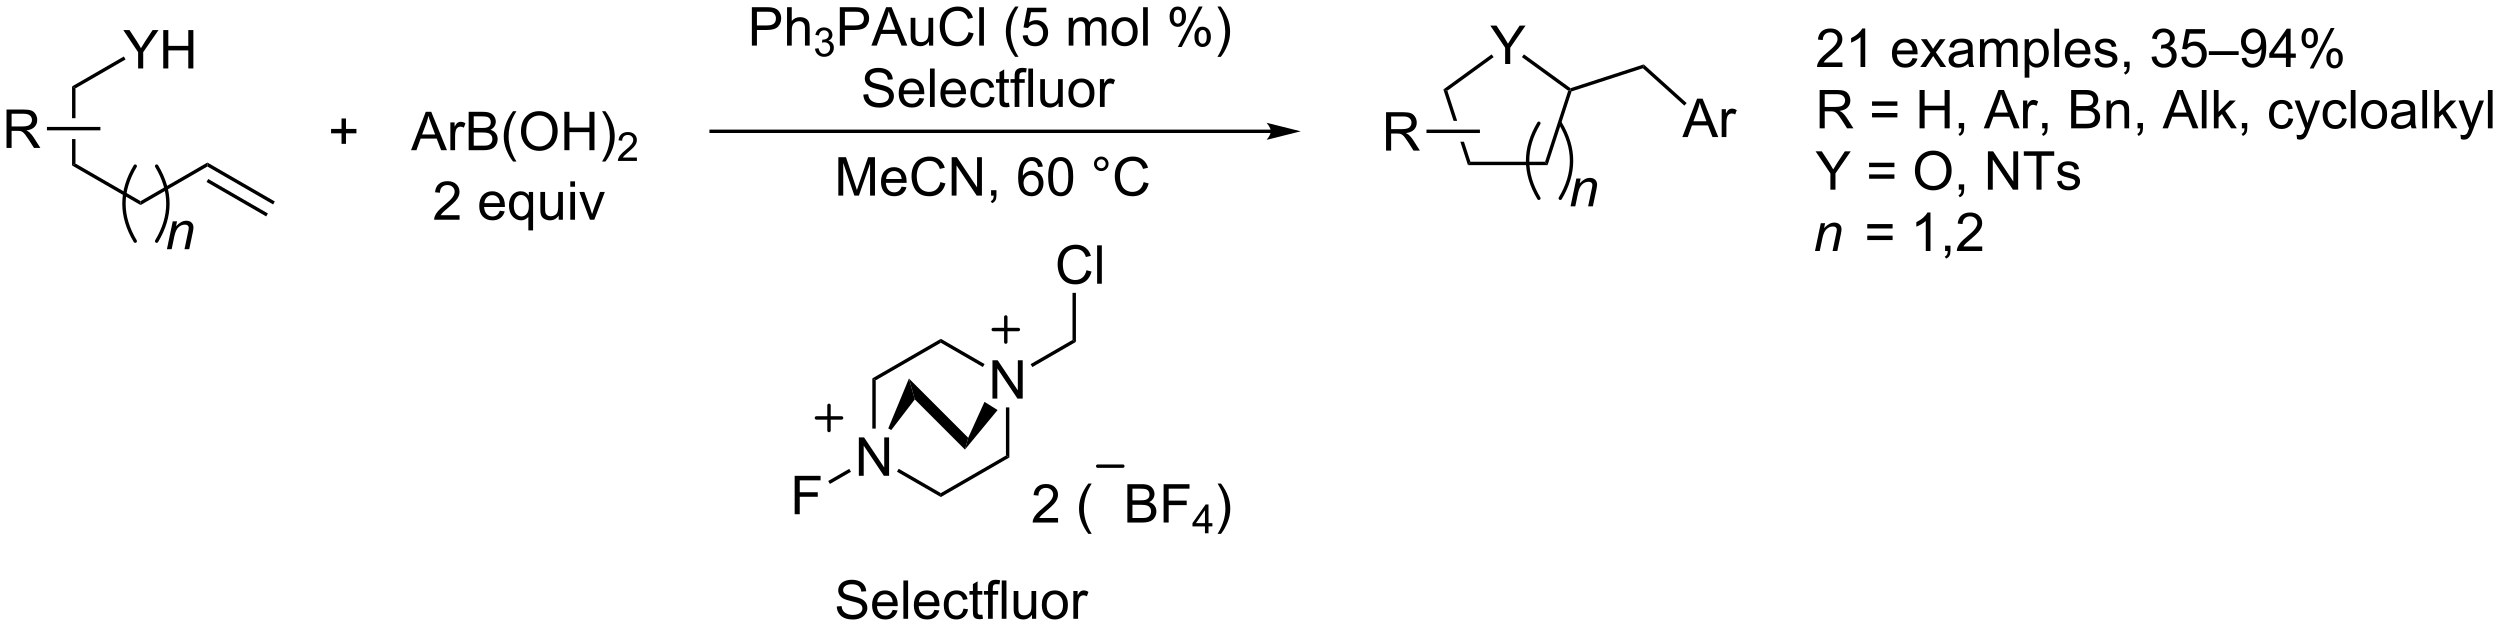 <?xml version="1.0" encoding="UTF-8"?>
<!DOCTYPE svg PUBLIC '-//W3C//DTD SVG 1.0//EN'
          'http://www.w3.org/TR/2001/REC-SVG-20010904/DTD/svg10.dtd'>
<svg stroke-dasharray="none" shape-rendering="auto" xmlns="http://www.w3.org/2000/svg" font-family="'Dialog'" text-rendering="auto" width="1023" fill-opacity="1" color-interpolation="auto" color-rendering="auto" preserveAspectRatio="xMidYMid meet" font-size="12px" viewBox="0 0 1023 257" fill="black" xmlns:xlink="http://www.w3.org/1999/xlink" stroke="black" image-rendering="auto" stroke-miterlimit="10" stroke-linecap="square" stroke-linejoin="miter" font-style="normal" stroke-width="1" height="257" stroke-dashoffset="0" font-weight="normal" stroke-opacity="1"
><!--Generated by the Batik Graphics2D SVG Generator--><defs id="genericDefs"
  /><g
  ><defs id="defs1"
    ><clipPath clipPathUnits="userSpaceOnUse" id="clipPath1"
      ><path d="M1.281 2.047 L384.76 2.047 L384.76 98.102 L1.281 98.102 L1.281 2.047 Z"
      /></clipPath
      ><clipPath clipPathUnits="userSpaceOnUse" id="clipPath2"
      ><path d="M46.926 152.185 L46.926 245.57 L419.743 245.57 L419.743 152.185 Z"
      /></clipPath
    ></defs
    ><g transform="scale(2.667,2.667) translate(-1.281,-2.047) matrix(1.029,0,0,1.029,-46.987,-154.491)"
    ><path d="M67.503 162.337 L67.503 159.91 L65.294 156.611 L66.216 156.611 L67.347 158.337 Q67.659 158.821 67.927 159.306 Q68.185 158.855 68.552 158.293 L69.662 156.611 L70.544 156.611 L68.261 159.91 L68.261 162.337 L67.503 162.337 ZM71.248 162.337 L71.248 156.611 L72.005 156.611 L72.005 158.962 L74.982 158.962 L74.982 156.611 L75.74 156.611 L75.74 162.337 L74.982 162.337 L74.982 159.637 L72.005 159.637 L72.005 162.337 L71.248 162.337 Z" stroke="none" clip-path="url(#clipPath2)"
    /></g
    ><g transform="matrix(2.743,0,0,2.743,-128.716,-417.433)"
    ><path d="M57.674 165.069 L57.674 169.811 L58.184 169.811 L58.184 165.364 L57.674 165.069 ZM57.674 172.929 L57.674 176.872 L58.184 176.578 L58.184 172.929 Z" stroke="none" clip-path="url(#clipPath2)"
    /></g
    ><g transform="matrix(2.743,0,0,2.743,-128.716,-417.433)"
    ><path d="M57.674 176.872 L58.184 176.578 L67.896 182.185 L67.896 182.774 Z" stroke="none" clip-path="url(#clipPath2)"
    /></g
    ><g transform="matrix(2.743,0,0,2.743,-128.716,-417.433)"
    ><path d="M67.896 182.774 L67.896 182.185 L77.863 176.43 L77.863 177.02 Z" stroke="none" clip-path="url(#clipPath2)"
    /></g
    ><g transform="matrix(2.743,0,0,2.743,-128.716,-417.433)"
    ><path d="M65.401 160.608 L65.657 161.05 L58.184 165.364 L57.674 165.069 Z" stroke="none" clip-path="url(#clipPath2)"
    /></g
    ><g transform="matrix(2.743,0,0,2.743,-128.716,-417.433)"
    ><path d="M77.863 177.02 L77.863 176.43 L87.923 182.238 L87.668 182.68 ZM77.735 179.33 L86.635 184.468 L86.89 184.026 L77.99 178.888 Z" stroke="none" clip-path="url(#clipPath2)"
    /></g
    ><g transform="matrix(2.743,0,0,2.743,-128.716,-417.433)"
    ><path d="M271.462 161.73 L271.462 159.303 L269.254 156.004 L270.175 156.004 L271.306 157.73 Q271.618 158.215 271.886 158.699 Q272.144 158.249 272.511 157.686 L273.621 156.004 L274.504 156.004 L272.22 159.303 L272.22 161.73 L271.462 161.73 Z" stroke="none" clip-path="url(#clipPath2)"
    /></g
    ><g transform="matrix(2.743,0,0,2.743,-128.716,-417.433)"
    ><path d="M265.916 176.82 L266.286 176.31 L277.424 176.31 L277.795 176.82 Z" stroke="none" clip-path="url(#clipPath2)"
    /></g
    ><g transform="matrix(2.743,0,0,2.743,-128.716,-417.433)"
    ><path d="M277.795 176.82 L277.424 176.31 L280.866 165.717 L281.166 165.62 L281.368 165.822 Z" stroke="none" clip-path="url(#clipPath2)"
    /></g
    ><g transform="matrix(2.743,0,0,2.743,-128.716,-417.433)"
    ><path d="M281.211 165.337 L281.166 165.62 L280.866 165.717 L273.964 160.702 L274.264 160.29 Z" stroke="none" clip-path="url(#clipPath2)"
    /></g
    ><g transform="matrix(2.743,0,0,2.743,-128.716,-417.433)"
    ><path d="M269.444 160.292 L269.744 160.704 L262.844 165.717 L262.245 165.522 Z" stroke="none" clip-path="url(#clipPath2)"
    /></g
    ><g transform="matrix(2.743,0,0,2.743,-128.716,-417.433)"
    ><path d="M262.245 165.522 L263.768 170.211 L264.305 170.211 L262.844 165.717 L262.245 165.522 ZM264.781 173.329 L265.916 176.82 L266.286 176.31 L265.318 173.329 Z" stroke="none" clip-path="url(#clipPath2)"
    /></g
    ><g transform="matrix(2.743,0,0,2.743,-128.716,-417.433)"
    ><path d="M281.368 165.822 L281.166 165.62 L281.211 165.337 L292.135 161.788 L292.012 162.364 Z" stroke="none" clip-path="url(#clipPath2)"
    /></g
    ><g transform="matrix(2.743,0,0,2.743,-128.716,-417.433)"
    ><path d="M297.896 172.625 L300.096 166.898 L300.914 166.898 L303.258 172.625 L302.393 172.625 L301.726 170.891 L299.331 170.891 L298.703 172.625 L297.896 172.625 ZM299.549 170.273 L301.492 170.273 L300.893 168.687 Q300.62 167.963 300.487 167.5 Q300.377 168.049 300.18 168.594 L299.549 170.273 ZM303.765 172.625 L303.765 168.476 L304.398 168.476 L304.398 169.104 Q304.64 168.664 304.844 168.523 Q305.049 168.383 305.297 168.383 Q305.651 168.383 306.018 168.609 L305.776 169.26 Q305.518 169.109 305.26 169.109 Q305.031 169.109 304.846 169.247 Q304.664 169.385 304.586 169.633 Q304.469 170.008 304.469 170.453 L304.469 172.625 L303.765 172.625 Z" stroke="none" clip-path="url(#clipPath2)"
    /></g
    ><g transform="matrix(2.743,0,0,2.743,-128.716,-417.433)"
    ><path d="M292.012 162.364 L292.135 161.788 L298.541 167.556 L298.2 167.936 Z" stroke="none" clip-path="url(#clipPath2)"
    /></g
    ><g stroke-width="0.51" transform="matrix(2.743,0,0,2.743,-128.716,-417.433)" stroke-linejoin="round" stroke-linecap="round"
    ><path fill="none" d="M70.294 188.154 Q73.65 182.559 70.294 176.965" clip-path="url(#clipPath2)"
    /></g
    ><g stroke-width="0.51" transform="matrix(2.743,0,0,2.743,-128.716,-417.433)" stroke-linejoin="round" stroke-linecap="round"
    ><path fill="none" d="M67.097 176.965 Q63.74 182.559 67.097 188.154" clip-path="url(#clipPath2)"
    /></g
    ><g transform="matrix(2.743,0,0,2.743,-128.716,-417.433)"
    ><path d="M71.826 189.353 L72.693 185.204 L73.334 185.204 L73.183 185.926 Q73.599 185.501 73.961 185.306 Q74.326 185.111 74.706 185.111 Q75.209 185.111 75.495 185.384 Q75.784 185.657 75.784 186.113 Q75.784 186.345 75.683 186.84 L75.154 189.353 L74.448 189.353 L74.998 186.722 Q75.081 186.34 75.081 186.157 Q75.081 185.949 74.938 185.821 Q74.795 185.691 74.526 185.691 Q73.982 185.691 73.558 186.082 Q73.136 186.472 72.935 187.423 L72.534 189.353 L71.826 189.353 Z" stroke="none" clip-path="url(#clipPath2)"
    /></g
    ><g stroke-width="0.51" transform="matrix(2.743,0,0,2.743,-128.716,-417.433)" stroke-linejoin="round" stroke-linecap="round"
    ><path fill="none" d="M279.688 181.76 Q283.044 176.166 279.688 170.571" clip-path="url(#clipPath2)"
    /></g
    ><g stroke-width="0.51" transform="matrix(2.743,0,0,2.743,-128.716,-417.433)" stroke-linejoin="round" stroke-linecap="round"
    ><path fill="none" d="M276.491 170.571 Q273.134 176.166 276.491 181.76" clip-path="url(#clipPath2)"
    /></g
    ><g transform="matrix(2.743,0,0,2.743,-128.716,-417.433)"
    ><path d="M281.22 182.959 L282.087 178.811 L282.728 178.811 L282.577 179.532 Q282.993 179.107 283.355 178.912 Q283.72 178.717 284.1 178.717 Q284.603 178.717 284.889 178.99 Q285.178 179.264 285.178 179.719 Q285.178 179.951 285.077 180.446 L284.548 182.959 L283.842 182.959 L284.392 180.329 Q284.475 179.946 284.475 179.764 Q284.475 179.555 284.332 179.428 Q284.188 179.298 283.92 179.298 Q283.376 179.298 282.952 179.688 Q282.53 180.079 282.329 181.029 L281.928 182.959 L281.22 182.959 Z" stroke="none" clip-path="url(#clipPath2)"
    /></g
    ><g transform="matrix(2.743,0,0,2.743,-128.716,-417.433)"
    ><path d="M47.898 174.245 L47.898 168.519 L50.438 168.519 Q51.203 168.519 51.602 168.673 Q52 168.826 52.237 169.217 Q52.477 169.607 52.477 170.081 Q52.477 170.691 52.081 171.11 Q51.688 171.527 50.862 171.639 Q51.164 171.785 51.32 171.925 Q51.651 172.23 51.948 172.685 L52.945 174.245 L51.992 174.245 L51.234 173.053 Q50.901 172.537 50.685 172.264 Q50.471 171.99 50.302 171.881 Q50.133 171.772 49.956 171.73 Q49.828 171.701 49.534 171.701 L48.656 171.701 L48.656 174.245 L47.898 174.245 ZM48.656 171.045 L50.284 171.045 Q50.805 171.045 51.096 170.938 Q51.391 170.831 51.542 170.594 Q51.695 170.357 51.695 170.081 Q51.695 169.675 51.398 169.415 Q51.104 169.152 50.469 169.152 L48.656 169.152 L48.656 171.045 Z" stroke="none" clip-path="url(#clipPath2)"
    /></g
    ><g transform="matrix(2.743,0,0,2.743,-128.716,-417.433)"
    ><path d="M61.902 171.115 L61.902 171.625 L53.929 171.625 L53.929 171.115 Z" stroke="none" clip-path="url(#clipPath2)"
    /></g
    ><g transform="matrix(2.743,0,0,2.743,-128.716,-417.433)"
    ><path d="M253.696 174.645 L253.696 168.918 L256.235 168.918 Q257.001 168.918 257.399 169.072 Q257.798 169.226 258.034 169.616 Q258.274 170.007 258.274 170.481 Q258.274 171.09 257.878 171.51 Q257.485 171.926 256.659 172.038 Q256.962 172.184 257.118 172.325 Q257.449 172.629 257.745 173.085 L258.743 174.645 L257.79 174.645 L257.032 173.452 Q256.699 172.937 256.482 172.663 Q256.269 172.39 256.099 172.28 Q255.93 172.171 255.753 172.129 Q255.626 172.101 255.331 172.101 L254.454 172.101 L254.454 174.645 L253.696 174.645 ZM254.454 171.445 L256.081 171.445 Q256.602 171.445 256.894 171.338 Q257.188 171.231 257.339 170.994 Q257.493 170.757 257.493 170.481 Q257.493 170.075 257.196 169.814 Q256.902 169.551 256.266 169.551 L254.454 169.551 L254.454 171.445 Z" stroke="none" clip-path="url(#clipPath2)"
    /></g
    ><g transform="matrix(2.743,0,0,2.743,-128.716,-417.433)"
    ><path d="M267.699 171.515 L267.699 172.025 L259.727 172.025 L259.727 171.515 Z" stroke="none" clip-path="url(#clipPath2)"
    /></g
    ><g transform="matrix(2.743,0,0,2.743,-128.716,-417.433)"
    ><path d="M97.874 173.64 L97.874 172.07 L96.314 172.07 L96.314 171.414 L97.874 171.414 L97.874 169.856 L98.538 169.856 L98.538 171.414 L100.095 171.414 L100.095 172.07 L98.538 172.07 L98.538 173.64 L97.874 173.64 Z" stroke="none" clip-path="url(#clipPath2)"
    /></g
    ><g transform="matrix(2.743,0,0,2.743,-128.716,-417.433)"
    ><path d="M108.241 174.591 L110.441 168.864 L111.259 168.864 L113.603 174.591 L112.738 174.591 L112.071 172.856 L109.676 172.856 L109.048 174.591 L108.241 174.591 ZM109.894 172.239 L111.837 172.239 L111.238 170.653 Q110.965 169.929 110.832 169.466 Q110.722 170.015 110.525 170.56 L109.894 172.239 ZM114.111 174.591 L114.111 170.442 L114.743 170.442 L114.743 171.07 Q114.986 170.63 115.189 170.489 Q115.394 170.349 115.642 170.349 Q115.996 170.349 116.363 170.575 L116.121 171.226 Q115.863 171.075 115.605 171.075 Q115.376 171.075 115.191 171.213 Q115.009 171.351 114.931 171.599 Q114.814 171.974 114.814 172.419 L114.814 174.591 L114.111 174.591 ZM116.84 174.591 L116.84 168.864 L118.988 168.864 Q119.644 168.864 120.04 169.039 Q120.439 169.211 120.663 169.573 Q120.886 169.935 120.886 170.328 Q120.886 170.695 120.686 171.02 Q120.488 171.343 120.087 171.544 Q120.605 171.695 120.884 172.062 Q121.165 172.429 121.165 172.929 Q121.165 173.333 120.993 173.679 Q120.824 174.023 120.574 174.211 Q120.324 174.398 119.946 174.494 Q119.571 174.591 119.025 174.591 L116.84 174.591 ZM117.597 171.27 L118.837 171.27 Q119.34 171.27 119.558 171.203 Q119.847 171.117 119.993 170.919 Q120.142 170.718 120.142 170.419 Q120.142 170.132 120.004 169.916 Q119.868 169.7 119.613 169.619 Q119.361 169.539 118.743 169.539 L117.597 169.539 L117.597 171.27 ZM117.597 173.914 L119.025 173.914 Q119.392 173.914 119.54 173.888 Q119.801 173.841 119.975 173.731 Q120.152 173.622 120.264 173.414 Q120.379 173.203 120.379 172.929 Q120.379 172.609 120.215 172.375 Q120.051 172.138 119.759 172.041 Q119.47 171.945 118.923 171.945 L117.597 171.945 L117.597 173.914 ZM123.462 176.276 Q122.879 175.541 122.475 174.557 Q122.074 173.57 122.074 172.515 Q122.074 171.586 122.376 170.734 Q122.728 169.747 123.462 168.765 L123.965 168.765 Q123.493 169.578 123.34 169.927 Q123.103 170.466 122.965 171.052 Q122.798 171.781 122.798 172.52 Q122.798 174.398 123.965 176.276 L123.462 176.276 ZM124.642 171.802 Q124.642 170.375 125.407 169.57 Q126.173 168.763 127.384 168.763 Q128.176 168.763 128.811 169.143 Q129.449 169.52 129.782 170.198 Q130.118 170.875 130.118 171.734 Q130.118 172.606 129.767 173.294 Q129.415 173.981 128.769 174.336 Q128.126 174.69 127.379 174.69 Q126.571 174.69 125.933 174.299 Q125.298 173.906 124.97 173.231 Q124.642 172.554 124.642 171.802 ZM125.423 171.812 Q125.423 172.849 125.978 173.445 Q126.535 174.039 127.376 174.039 Q128.23 174.039 128.782 173.437 Q129.337 172.836 129.337 171.731 Q129.337 171.031 129.1 170.51 Q128.863 169.989 128.407 169.703 Q127.954 169.414 127.386 169.414 Q126.582 169.414 126.001 169.968 Q125.423 170.52 125.423 171.812 ZM131.117 174.591 L131.117 168.864 L131.875 168.864 L131.875 171.216 L134.851 171.216 L134.851 168.864 L135.609 168.864 L135.609 174.591 L134.851 174.591 L134.851 171.89 L131.875 171.89 L131.875 174.591 L131.117 174.591 ZM137.243 176.276 L136.738 176.276 Q137.907 174.398 137.907 172.52 Q137.907 171.786 137.738 171.062 Q137.605 170.476 137.368 169.937 Q137.215 169.586 136.738 168.765 L137.243 168.765 Q137.978 169.747 138.329 170.734 Q138.629 171.586 138.629 172.515 Q138.629 173.57 138.225 174.557 Q137.821 175.541 137.243 176.276 Z" stroke="none" clip-path="url(#clipPath2)"
    /></g
    ><g transform="matrix(2.743,0,0,2.743,-128.716,-417.433)"
    ><path d="M141.939 175.683 L141.939 176.191 L139.099 176.191 Q139.094 175.999 139.162 175.824 Q139.269 175.535 139.508 175.253 Q139.748 174.972 140.199 174.603 Q140.898 174.029 141.144 173.693 Q141.391 173.357 141.391 173.058 Q141.391 172.745 141.166 172.531 Q140.943 172.314 140.582 172.314 Q140.201 172.314 139.972 172.542 Q139.744 172.771 139.742 173.175 L139.199 173.12 Q139.256 172.513 139.619 172.197 Q139.982 171.878 140.594 171.878 Q141.213 171.878 141.572 172.222 Q141.933 172.564 141.933 173.07 Q141.933 173.327 141.828 173.577 Q141.722 173.826 141.476 174.101 Q141.232 174.376 140.664 174.857 Q140.189 175.255 140.054 175.398 Q139.92 175.54 139.832 175.683 L141.939 175.683 Z" stroke="none" clip-path="url(#clipPath2)"
    /></g
    ><g transform="matrix(2.743,0,0,2.743,-128.716,-417.433)"
    ><path d="M115.482 184.28 L115.482 184.957 L111.695 184.957 Q111.688 184.702 111.779 184.467 Q111.922 184.082 112.24 183.707 Q112.56 183.332 113.162 182.84 Q114.094 182.074 114.422 181.626 Q114.75 181.178 114.75 180.78 Q114.75 180.363 114.451 180.077 Q114.154 179.788 113.672 179.788 Q113.164 179.788 112.859 180.092 Q112.555 180.397 112.552 180.936 L111.828 180.863 Q111.904 180.053 112.388 179.631 Q112.873 179.207 113.688 179.207 Q114.513 179.207 114.992 179.665 Q115.474 180.121 115.474 180.796 Q115.474 181.139 115.333 181.473 Q115.193 181.803 114.865 182.171 Q114.539 182.538 113.781 183.178 Q113.148 183.71 112.969 183.9 Q112.789 184.09 112.672 184.28 L115.482 184.28 ZM121.492 183.621 L122.219 183.71 Q122.047 184.348 121.581 184.699 Q121.117 185.051 120.396 185.051 Q119.484 185.051 118.951 184.491 Q118.419 183.928 118.419 182.918 Q118.419 181.871 118.958 181.293 Q119.498 180.715 120.357 180.715 Q121.188 180.715 121.714 181.282 Q122.242 181.848 122.242 182.874 Q122.242 182.936 122.24 183.061 L119.146 183.061 Q119.185 183.746 119.531 184.111 Q119.88 184.473 120.398 184.473 Q120.787 184.473 121.06 184.269 Q121.333 184.066 121.492 183.621 ZM119.185 182.483 L121.5 182.483 Q121.453 181.96 121.234 181.699 Q120.898 181.293 120.365 181.293 Q119.88 181.293 119.55 181.619 Q119.219 181.941 119.185 182.483 ZM125.746 186.548 L125.746 184.514 Q125.582 184.746 125.288 184.9 Q124.994 185.051 124.66 185.051 Q123.923 185.051 123.389 184.462 Q122.856 183.871 122.856 182.842 Q122.856 182.217 123.072 181.723 Q123.29 181.225 123.702 180.97 Q124.113 180.715 124.606 180.715 Q125.376 180.715 125.817 181.363 L125.817 180.809 L126.449 180.809 L126.449 186.548 L125.746 186.548 ZM123.579 182.871 Q123.579 183.671 123.915 184.072 Q124.251 184.473 124.72 184.473 Q125.168 184.473 125.491 184.092 Q125.817 183.71 125.817 182.934 Q125.817 182.105 125.475 181.689 Q125.134 181.269 124.673 181.269 Q124.215 181.269 123.897 181.657 Q123.579 182.046 123.579 182.871 ZM130.271 184.957 L130.271 184.348 Q129.786 185.051 128.953 185.051 Q128.586 185.051 128.268 184.91 Q127.951 184.769 127.794 184.556 Q127.641 184.342 127.578 184.035 Q127.537 183.827 127.537 183.379 L127.537 180.809 L128.24 180.809 L128.24 183.108 Q128.24 183.66 128.281 183.85 Q128.349 184.129 128.563 184.288 Q128.779 184.444 129.094 184.444 Q129.411 184.444 129.688 184.282 Q129.966 184.121 130.081 183.842 Q130.195 183.561 130.195 183.03 L130.195 180.809 L130.899 180.809 L130.899 184.957 L130.271 184.957 ZM132.004 180.038 L132.004 179.23 L132.707 179.23 L132.707 180.038 L132.004 180.038 ZM132.004 184.957 L132.004 180.809 L132.707 180.809 L132.707 184.957 L132.004 184.957 ZM134.93 184.957 L133.352 180.809 L134.094 180.809 L134.984 183.293 Q135.13 183.694 135.25 184.129 Q135.344 183.801 135.513 183.34 L136.435 180.809 L137.156 180.809 L135.586 184.957 L134.93 184.957 Z" stroke="none" clip-path="url(#clipPath2)"
    /></g
    ><g transform="matrix(2.743,0,0,2.743,-128.716,-417.433)"
    ><path d="M159.088 158.983 L159.088 153.256 L161.249 153.256 Q161.819 153.256 162.119 153.311 Q162.541 153.381 162.825 153.579 Q163.111 153.774 163.285 154.131 Q163.46 154.485 163.46 154.912 Q163.46 155.642 162.994 156.149 Q162.53 156.655 161.314 156.655 L159.845 156.655 L159.845 158.983 L159.088 158.983 ZM159.845 155.977 L161.327 155.977 Q162.061 155.977 162.369 155.704 Q162.679 155.43 162.679 154.936 Q162.679 154.576 162.496 154.321 Q162.314 154.063 162.017 153.983 Q161.827 153.93 161.311 153.93 L159.845 153.93 L159.845 155.977 ZM164.335 158.983 L164.335 153.256 L165.038 153.256 L165.038 155.311 Q165.53 154.74 166.28 154.74 Q166.741 154.74 167.08 154.923 Q167.421 155.102 167.567 155.423 Q167.713 155.743 167.713 156.352 L167.713 158.983 L167.009 158.983 L167.009 156.352 Q167.009 155.826 166.78 155.587 Q166.554 155.345 166.134 155.345 Q165.822 155.345 165.546 155.509 Q165.272 155.67 165.155 155.949 Q165.038 156.225 165.038 156.712 L165.038 158.983 L164.335 158.983 Z" stroke="none" clip-path="url(#clipPath2)"
    /></g
    ><g transform="matrix(2.743,0,0,2.743,-128.716,-417.433)"
    ><path d="M168.507 159.448 L169.035 159.377 Q169.126 159.827 169.343 160.024 Q169.562 160.221 169.876 160.221 Q170.248 160.221 170.503 159.964 Q170.761 159.706 170.761 159.325 Q170.761 158.962 170.523 158.727 Q170.287 158.491 169.919 158.491 Q169.771 158.491 169.548 158.549 L169.607 158.087 Q169.66 158.092 169.691 158.092 Q170.029 158.092 170.298 157.917 Q170.568 157.741 170.568 157.374 Q170.568 157.084 170.371 156.895 Q170.175 156.704 169.865 156.704 Q169.556 156.704 169.351 156.897 Q169.146 157.09 169.087 157.477 L168.56 157.383 Q168.658 156.852 169 156.561 Q169.343 156.27 169.853 156.27 Q170.205 156.27 170.5 156.421 Q170.796 156.571 170.953 156.833 Q171.109 157.092 171.109 157.385 Q171.109 157.665 170.958 157.893 Q170.81 158.122 170.517 158.256 Q170.898 158.344 171.109 158.622 Q171.32 158.897 171.32 159.313 Q171.32 159.876 170.91 160.268 Q170.5 160.659 169.873 160.659 Q169.308 160.659 168.933 160.323 Q168.56 159.985 168.507 159.448 Z" stroke="none" clip-path="url(#clipPath2)"
    /></g
    ><g transform="matrix(2.743,0,0,2.743,-128.716,-417.433)"
    ><path d="M172.209 158.983 L172.209 153.256 L174.371 153.256 Q174.941 153.256 175.241 153.311 Q175.663 153.381 175.946 153.579 Q176.233 153.774 176.407 154.131 Q176.582 154.485 176.582 154.912 Q176.582 155.642 176.116 156.149 Q175.652 156.655 174.436 156.655 L172.967 156.655 L172.967 158.983 L172.209 158.983 ZM172.967 155.977 L174.449 155.977 Q175.183 155.977 175.491 155.704 Q175.801 155.43 175.801 154.936 Q175.801 154.576 175.618 154.321 Q175.436 154.063 175.139 153.983 Q174.949 153.93 174.433 153.93 L172.967 153.93 L172.967 155.977 ZM176.915 158.983 L179.116 153.256 L179.933 153.256 L182.277 158.983 L181.413 158.983 L180.746 157.248 L178.35 157.248 L177.722 158.983 L176.915 158.983 ZM178.569 156.631 L180.512 156.631 L179.913 155.045 Q179.639 154.321 179.506 153.858 Q179.397 154.407 179.199 154.951 L178.569 156.631 ZM185.512 158.983 L185.512 158.373 Q185.027 159.076 184.194 159.076 Q183.827 159.076 183.509 158.936 Q183.191 158.795 183.035 158.582 Q182.881 158.368 182.819 158.061 Q182.777 157.852 182.777 157.405 L182.777 154.834 L183.48 154.834 L183.48 157.134 Q183.48 157.686 183.522 157.876 Q183.59 158.155 183.803 158.313 Q184.019 158.47 184.334 158.47 Q184.652 158.47 184.928 158.308 Q185.207 158.147 185.321 157.868 Q185.436 157.587 185.436 157.055 L185.436 154.834 L186.139 154.834 L186.139 158.983 L185.512 158.983 ZM191.417 156.975 L192.174 157.165 Q191.937 158.1 191.318 158.592 Q190.698 159.082 189.804 159.082 Q188.877 159.082 188.297 158.704 Q187.719 158.326 187.414 157.613 Q187.112 156.897 187.112 156.076 Q187.112 155.18 187.453 154.517 Q187.797 153.85 188.427 153.503 Q189.057 153.157 189.815 153.157 Q190.674 153.157 191.26 153.595 Q191.846 154.032 192.078 154.826 L191.331 155.001 Q191.133 154.376 190.752 154.092 Q190.375 153.805 189.799 153.805 Q189.141 153.805 188.695 154.123 Q188.252 154.438 188.073 154.972 Q187.893 155.506 187.893 156.071 Q187.893 156.803 188.107 157.347 Q188.32 157.892 188.768 158.162 Q189.219 158.43 189.742 158.43 Q190.377 158.43 190.818 158.063 Q191.26 157.696 191.417 156.975 ZM193.004 158.983 L193.004 153.256 L193.707 153.256 L193.707 158.983 L193.004 158.983 ZM198.363 160.667 Q197.78 159.933 197.376 158.949 Q196.975 157.962 196.975 156.907 Q196.975 155.977 197.277 155.126 Q197.629 154.139 198.363 153.157 L198.866 153.157 Q198.394 153.97 198.241 154.319 Q198.004 154.858 197.866 155.444 Q197.699 156.173 197.699 156.912 Q197.699 158.79 198.866 160.667 L198.363 160.667 ZM199.488 157.483 L200.225 157.42 Q200.308 157.959 200.605 158.23 Q200.905 158.501 201.327 158.501 Q201.834 158.501 202.186 158.118 Q202.538 157.735 202.538 157.102 Q202.538 156.501 202.199 156.155 Q201.863 155.805 201.316 155.805 Q200.975 155.805 200.702 155.962 Q200.428 156.115 200.272 156.36 L199.613 156.274 L200.168 153.334 L203.014 153.334 L203.014 154.006 L200.73 154.006 L200.42 155.545 Q200.936 155.186 201.504 155.186 Q202.254 155.186 202.769 155.707 Q203.285 156.225 203.285 157.04 Q203.285 157.819 202.832 158.384 Q202.28 159.082 201.327 159.082 Q200.545 159.082 200.051 158.644 Q199.558 158.204 199.488 157.483 ZM206.355 158.983 L206.355 154.834 L206.983 154.834 L206.983 155.415 Q207.178 155.11 207.501 154.925 Q207.827 154.74 208.241 154.74 Q208.702 154.74 208.996 154.933 Q209.293 155.123 209.413 155.467 Q209.905 154.74 210.694 154.74 Q211.311 154.74 211.642 155.082 Q211.975 155.423 211.975 156.134 L211.975 158.983 L211.277 158.983 L211.277 156.368 Q211.277 155.946 211.207 155.761 Q211.139 155.576 210.959 155.464 Q210.78 155.35 210.538 155.35 Q210.1 155.35 209.811 155.642 Q209.522 155.93 209.522 156.571 L209.522 158.983 L208.819 158.983 L208.819 156.287 Q208.819 155.819 208.647 155.584 Q208.475 155.35 208.084 155.35 Q207.788 155.35 207.535 155.506 Q207.285 155.662 207.17 155.964 Q207.058 156.264 207.058 156.829 L207.058 158.983 L206.355 158.983 ZM212.756 156.907 Q212.756 155.756 213.397 155.201 Q213.933 154.74 214.702 154.74 Q215.558 154.74 216.1 155.3 Q216.644 155.86 216.644 156.85 Q216.644 157.649 216.402 158.11 Q216.163 158.569 215.704 158.824 Q215.246 159.076 214.702 159.076 Q213.832 159.076 213.293 158.519 Q212.756 157.959 212.756 156.907 ZM213.48 156.907 Q213.48 157.704 213.827 158.102 Q214.176 158.498 214.702 158.498 Q215.225 158.498 215.571 158.1 Q215.92 157.701 215.92 156.884 Q215.92 156.115 215.571 155.72 Q215.222 155.321 214.702 155.321 Q214.176 155.321 213.827 155.717 Q213.48 156.11 213.48 156.907 ZM217.453 158.983 L217.453 153.256 L218.156 153.256 L218.156 158.983 L217.453 158.983 ZM221.406 154.631 Q221.406 154.017 221.713 153.587 Q222.023 153.157 222.609 153.157 Q223.148 153.157 223.5 153.542 Q223.854 153.928 223.854 154.673 Q223.854 155.399 223.497 155.792 Q223.141 156.186 222.617 156.186 Q222.096 156.186 221.75 155.8 Q221.406 155.412 221.406 154.631 ZM222.627 153.642 Q222.367 153.642 222.193 153.868 Q222.018 154.095 222.018 154.701 Q222.018 155.251 222.193 155.477 Q222.37 155.701 222.627 155.701 Q222.893 155.701 223.068 155.475 Q223.242 155.248 223.242 154.647 Q223.242 154.092 223.065 153.868 Q222.891 153.642 222.627 153.642 ZM222.633 159.194 L225.766 153.157 L226.336 153.157 L223.213 159.194 L222.633 159.194 ZM225.109 157.639 Q225.109 157.022 225.417 156.595 Q225.726 156.165 226.315 156.165 Q226.854 156.165 227.208 156.55 Q227.562 156.936 227.562 157.68 Q227.562 158.407 227.203 158.8 Q226.846 159.194 226.32 159.194 Q225.799 159.194 225.453 158.805 Q225.109 158.415 225.109 157.639 ZM226.336 156.649 Q226.07 156.649 225.896 156.876 Q225.721 157.102 225.721 157.709 Q225.721 158.256 225.896 158.483 Q226.073 158.709 226.331 158.709 Q226.601 158.709 226.773 158.483 Q226.948 158.256 226.948 157.655 Q226.948 157.1 226.771 156.876 Q226.596 156.649 226.336 156.649 ZM229.043 160.667 L228.538 160.667 Q229.707 158.79 229.707 156.912 Q229.707 156.178 229.538 155.454 Q229.405 154.868 229.168 154.329 Q229.014 153.977 228.538 153.157 L229.043 153.157 Q229.777 154.139 230.129 155.126 Q230.428 155.977 230.428 156.907 Q230.428 157.962 230.025 158.949 Q229.621 159.933 229.043 160.667 Z" stroke="none" clip-path="url(#clipPath2)"
    /></g
    ><g transform="matrix(2.743,0,0,2.743,-128.716,-417.433)"
    ><path d="M175.719 166.292 L176.435 166.229 Q176.484 166.659 176.669 166.935 Q176.857 167.211 177.247 167.38 Q177.638 167.549 178.125 167.549 Q178.56 167.549 178.891 167.422 Q179.224 167.292 179.386 167.067 Q179.547 166.844 179.547 166.578 Q179.547 166.307 179.391 166.107 Q179.234 165.906 178.875 165.768 Q178.646 165.679 177.857 165.489 Q177.068 165.299 176.75 165.133 Q176.341 164.917 176.138 164.599 Q175.938 164.281 175.938 163.885 Q175.938 163.453 176.182 163.075 Q176.43 162.698 176.901 162.502 Q177.375 162.307 177.953 162.307 Q178.591 162.307 179.076 162.513 Q179.562 162.719 179.823 163.117 Q180.086 163.515 180.107 164.018 L179.38 164.073 Q179.32 163.531 178.982 163.255 Q178.646 162.976 177.984 162.976 Q177.297 162.976 176.982 163.229 Q176.669 163.479 176.669 163.836 Q176.669 164.143 176.891 164.344 Q177.109 164.542 178.034 164.752 Q178.958 164.961 179.302 165.117 Q179.802 165.346 180.039 165.7 Q180.279 166.054 180.279 166.515 Q180.279 166.971 180.016 167.377 Q179.755 167.781 179.263 168.008 Q178.774 168.232 178.161 168.232 Q177.383 168.232 176.857 168.005 Q176.333 167.776 176.034 167.323 Q175.734 166.867 175.719 166.292 ZM184.062 166.797 L184.789 166.885 Q184.617 167.523 184.151 167.875 Q183.688 168.226 182.966 168.226 Q182.055 168.226 181.521 167.667 Q180.99 167.104 180.99 166.094 Q180.99 165.047 181.529 164.469 Q182.068 163.89 182.927 163.89 Q183.758 163.89 184.284 164.458 Q184.812 165.023 184.812 166.049 Q184.812 166.112 184.81 166.237 L181.716 166.237 Q181.755 166.922 182.102 167.286 Q182.451 167.648 182.969 167.648 Q183.357 167.648 183.63 167.445 Q183.904 167.242 184.062 166.797 ZM181.755 165.659 L184.07 165.659 Q184.024 165.135 183.805 164.875 Q183.469 164.469 182.935 164.469 Q182.451 164.469 182.12 164.794 Q181.789 165.117 181.755 165.659 ZM185.658 168.133 L185.658 162.406 L186.361 162.406 L186.361 168.133 L185.658 168.133 ZM190.289 166.797 L191.016 166.885 Q190.844 167.523 190.378 167.875 Q189.914 168.226 189.193 168.226 Q188.281 168.226 187.747 167.667 Q187.216 167.104 187.216 166.094 Q187.216 165.047 187.755 164.469 Q188.294 163.89 189.154 163.89 Q189.984 163.89 190.511 164.458 Q191.039 165.023 191.039 166.049 Q191.039 166.112 191.036 166.237 L187.943 166.237 Q187.982 166.922 188.328 167.286 Q188.677 167.648 189.195 167.648 Q189.583 167.648 189.857 167.445 Q190.13 167.242 190.289 166.797 ZM187.982 165.659 L190.297 165.659 Q190.25 165.135 190.031 164.875 Q189.695 164.469 189.161 164.469 Q188.677 164.469 188.346 164.794 Q188.016 165.117 187.982 165.659 ZM194.606 166.612 L195.298 166.703 Q195.184 167.417 194.718 167.823 Q194.251 168.226 193.572 168.226 Q192.72 168.226 192.202 167.669 Q191.684 167.112 191.684 166.073 Q191.684 165.401 191.905 164.898 Q192.129 164.393 192.585 164.143 Q193.04 163.89 193.574 163.89 Q194.251 163.89 194.681 164.232 Q195.111 164.573 195.231 165.203 L194.548 165.307 Q194.449 164.89 194.202 164.679 Q193.954 164.469 193.603 164.469 Q193.072 164.469 192.738 164.849 Q192.408 165.229 192.408 166.054 Q192.408 166.89 192.728 167.271 Q193.048 167.648 193.564 167.648 Q193.978 167.648 194.254 167.396 Q194.533 167.14 194.606 166.612 ZM197.434 167.502 L197.535 168.125 Q197.238 168.187 197.004 168.187 Q196.621 168.187 196.41 168.067 Q196.199 167.945 196.113 167.747 Q196.027 167.549 196.027 166.917 L196.027 164.531 L195.512 164.531 L195.512 163.984 L196.027 163.984 L196.027 162.956 L196.728 162.534 L196.728 163.984 L197.434 163.984 L197.434 164.531 L196.728 164.531 L196.728 166.956 Q196.728 167.258 196.764 167.344 Q196.801 167.429 196.884 167.482 Q196.97 167.531 197.126 167.531 Q197.244 167.531 197.434 167.502 ZM198.289 168.133 L198.289 164.531 L197.669 164.531 L197.669 163.984 L198.289 163.984 L198.289 163.542 Q198.289 163.125 198.365 162.922 Q198.466 162.648 198.721 162.479 Q198.977 162.307 199.438 162.307 Q199.734 162.307 200.094 162.377 L199.99 162.992 Q199.771 162.953 199.576 162.953 Q199.255 162.953 199.122 163.091 Q198.99 163.226 198.99 163.601 L198.99 163.984 L199.797 163.984 L199.797 164.531 L198.99 164.531 L198.99 168.133 L198.289 168.133 ZM200.329 168.133 L200.329 162.406 L201.033 162.406 L201.033 168.133 L200.329 168.133 ZM204.841 168.133 L204.841 167.523 Q204.357 168.226 203.524 168.226 Q203.156 168.226 202.839 168.086 Q202.521 167.945 202.365 167.732 Q202.211 167.518 202.149 167.211 Q202.107 167.002 202.107 166.554 L202.107 163.984 L202.81 163.984 L202.81 166.284 Q202.81 166.836 202.852 167.026 Q202.919 167.304 203.133 167.463 Q203.349 167.62 203.664 167.62 Q203.982 167.62 204.258 167.458 Q204.536 167.297 204.651 167.018 Q204.766 166.737 204.766 166.206 L204.766 163.984 L205.469 163.984 L205.469 168.133 L204.841 168.133 ZM206.309 166.057 Q206.309 164.906 206.949 164.351 Q207.486 163.89 208.254 163.89 Q209.111 163.89 209.652 164.45 Q210.197 165.01 210.197 166 Q210.197 166.799 209.954 167.26 Q209.715 167.719 209.256 167.974 Q208.798 168.226 208.254 168.226 Q207.384 168.226 206.845 167.669 Q206.309 167.109 206.309 166.057 ZM207.033 166.057 Q207.033 166.854 207.379 167.252 Q207.728 167.648 208.254 167.648 Q208.777 167.648 209.124 167.25 Q209.473 166.851 209.473 166.034 Q209.473 165.265 209.124 164.87 Q208.775 164.471 208.254 164.471 Q207.728 164.471 207.379 164.867 Q207.033 165.26 207.033 166.057 ZM211.013 168.133 L211.013 163.984 L211.646 163.984 L211.646 164.612 Q211.888 164.172 212.091 164.031 Q212.297 163.89 212.544 163.89 Q212.899 163.89 213.266 164.117 L213.024 164.768 Q212.766 164.617 212.508 164.617 Q212.279 164.617 212.094 164.755 Q211.911 164.893 211.833 165.14 Q211.716 165.515 211.716 165.961 L211.716 168.133 L211.013 168.133 Z" stroke="none" clip-path="url(#clipPath2)"
    /></g
    ><g transform="matrix(2.743,0,0,2.743,-128.716,-417.433)"
    ><path d="M171.988 181.361 L171.988 175.634 L173.129 175.634 L174.485 179.689 Q174.673 180.254 174.759 180.535 Q174.855 180.222 175.064 179.618 L176.433 175.634 L177.454 175.634 L177.454 181.361 L176.722 181.361 L176.722 176.566 L175.058 181.361 L174.376 181.361 L172.72 176.486 L172.72 181.361 L171.988 181.361 ZM181.425 180.025 L182.152 180.113 Q181.98 180.751 181.514 181.103 Q181.05 181.454 180.329 181.454 Q179.418 181.454 178.884 180.894 Q178.352 180.332 178.352 179.321 Q178.352 178.275 178.892 177.696 Q179.431 177.118 180.29 177.118 Q181.121 177.118 181.647 177.686 Q182.175 178.251 182.175 179.277 Q182.175 179.34 182.173 179.465 L179.079 179.465 Q179.118 180.15 179.464 180.514 Q179.814 180.876 180.332 180.876 Q180.72 180.876 180.993 180.673 Q181.267 180.47 181.425 180.025 ZM179.118 178.887 L181.433 178.887 Q181.386 178.363 181.168 178.103 Q180.832 177.696 180.298 177.696 Q179.814 177.696 179.483 178.022 Q179.152 178.345 179.118 178.887 ZM187.211 179.353 L187.968 179.543 Q187.731 180.478 187.112 180.97 Q186.492 181.459 185.599 181.459 Q184.672 181.459 184.091 181.082 Q183.513 180.704 183.208 179.991 Q182.906 179.275 182.906 178.454 Q182.906 177.558 183.247 176.894 Q183.591 176.228 184.221 175.881 Q184.851 175.535 185.609 175.535 Q186.468 175.535 187.054 175.972 Q187.64 176.41 187.872 177.204 L187.125 177.379 Q186.927 176.754 186.547 176.47 Q186.169 176.183 185.593 176.183 Q184.935 176.183 184.489 176.501 Q184.047 176.816 183.867 177.35 Q183.687 177.884 183.687 178.449 Q183.687 179.181 183.901 179.725 Q184.114 180.269 184.562 180.54 Q185.013 180.808 185.536 180.808 Q186.172 180.808 186.612 180.441 Q187.054 180.074 187.211 179.353 ZM188.894 181.361 L188.894 175.634 L189.673 175.634 L192.681 180.129 L192.681 175.634 L193.407 175.634 L193.407 181.361 L192.629 181.361 L189.621 176.861 L189.621 181.361 L188.894 181.361 ZM194.773 181.361 L194.773 180.558 L195.575 180.558 L195.575 181.361 Q195.575 181.803 195.419 182.074 Q195.263 182.345 194.922 182.493 L194.726 182.194 Q194.95 182.095 195.054 181.905 Q195.161 181.717 195.172 181.361 L194.773 181.361 ZM202.489 177.035 L201.789 177.09 Q201.695 176.676 201.523 176.488 Q201.239 176.189 200.82 176.189 Q200.484 176.189 200.231 176.376 Q199.898 176.618 199.705 177.084 Q199.515 177.548 199.507 178.407 Q199.763 178.019 200.13 177.832 Q200.497 177.644 200.898 177.644 Q201.601 177.644 202.096 178.163 Q202.591 178.681 202.591 179.501 Q202.591 180.04 202.356 180.504 Q202.125 180.965 201.718 181.212 Q201.312 181.459 200.797 181.459 Q199.919 181.459 199.364 180.814 Q198.81 180.165 198.81 178.681 Q198.81 177.019 199.422 176.267 Q199.958 175.611 200.864 175.611 Q201.539 175.611 201.971 175.991 Q202.403 176.368 202.489 177.035 ZM199.617 179.504 Q199.617 179.868 199.77 180.202 Q199.927 180.532 200.203 180.707 Q200.481 180.879 200.786 180.879 Q201.231 180.879 201.552 180.519 Q201.872 180.16 201.872 179.543 Q201.872 178.949 201.554 178.608 Q201.239 178.267 200.757 178.267 Q200.281 178.267 199.948 178.608 Q199.617 178.949 199.617 179.504 ZM203.29 178.535 Q203.29 177.519 203.498 176.902 Q203.707 176.282 204.118 175.946 Q204.532 175.611 205.157 175.611 Q205.618 175.611 205.964 175.795 Q206.314 175.98 206.54 176.332 Q206.767 176.681 206.894 177.183 Q207.024 177.683 207.024 178.535 Q207.024 179.543 206.816 180.163 Q206.61 180.782 206.196 181.121 Q205.785 181.459 205.157 181.459 Q204.329 181.459 203.855 180.863 Q203.29 180.15 203.29 178.535 ZM204.011 178.535 Q204.011 179.946 204.342 180.413 Q204.673 180.879 205.157 180.879 Q205.642 180.879 205.97 180.41 Q206.3 179.941 206.3 178.535 Q206.3 177.121 205.97 176.657 Q205.642 176.191 205.149 176.191 Q204.665 176.191 204.376 176.603 Q204.011 177.126 204.011 178.535 ZM210.129 176.618 Q210.129 176.168 210.446 175.853 Q210.767 175.535 211.212 175.535 Q211.665 175.535 211.98 175.853 Q212.298 176.168 212.298 176.618 Q212.298 177.066 211.977 177.387 Q211.66 177.704 211.212 177.704 Q210.767 177.704 210.446 177.389 Q210.129 177.071 210.129 176.618 ZM210.556 176.618 Q210.556 176.892 210.748 177.084 Q210.941 177.277 211.214 177.277 Q211.485 177.277 211.678 177.084 Q211.871 176.892 211.871 176.618 Q211.871 176.345 211.678 176.152 Q211.485 175.957 211.214 175.957 Q210.941 175.957 210.748 176.152 Q210.556 176.345 210.556 176.618 ZM217.531 179.353 L218.289 179.543 Q218.052 180.478 217.432 180.97 Q216.812 181.459 215.919 181.459 Q214.992 181.459 214.411 181.082 Q213.833 180.704 213.528 179.991 Q213.226 179.275 213.226 178.454 Q213.226 177.558 213.567 176.894 Q213.911 176.228 214.541 175.881 Q215.172 175.535 215.929 175.535 Q216.789 175.535 217.375 175.972 Q217.961 176.41 218.192 177.204 L217.445 177.379 Q217.247 176.754 216.867 176.47 Q216.489 176.183 215.914 176.183 Q215.255 176.183 214.81 176.501 Q214.367 176.816 214.187 177.35 Q214.007 177.884 214.007 178.449 Q214.007 179.181 214.221 179.725 Q214.435 180.269 214.882 180.54 Q215.333 180.808 215.856 180.808 Q216.492 180.808 216.932 180.441 Q217.375 180.074 217.531 179.353 Z" stroke="none" clip-path="url(#clipPath2)"
    /></g
    ><g transform="matrix(2.743,0,0,2.743,-128.716,-417.433)"
    ><path d="M236.506 171.515 L153.012 171.515 L152.757 171.515 L152.757 172.025 L153.012 172.025 L236.506 172.025 L236.761 172.025 L236.761 171.515 L236.506 171.515 ZM240.97 171.77 L235.868 170.494 C235.868 170.494 236.506 171.212 236.506 171.77 C236.506 172.328 235.868 173.046 235.868 173.046 Z" stroke="none" clip-path="url(#clipPath2)"
    /></g
    ><g transform="matrix(2.743,0,0,2.743,-128.716,-417.433)"
    ><path d="M321.779 161.502 L321.779 162.179 L317.992 162.179 Q317.984 161.924 318.075 161.69 Q318.219 161.304 318.536 160.929 Q318.857 160.554 319.458 160.062 Q320.391 159.297 320.719 158.849 Q321.047 158.401 321.047 158.002 Q321.047 157.586 320.747 157.299 Q320.45 157.01 319.969 157.01 Q319.461 157.01 319.156 157.315 Q318.852 157.619 318.849 158.159 L318.125 158.086 Q318.2 157.276 318.685 156.854 Q319.169 156.429 319.984 156.429 Q320.81 156.429 321.289 156.888 Q321.771 157.344 321.771 158.018 Q321.771 158.362 321.63 158.695 Q321.49 159.026 321.161 159.393 Q320.836 159.76 320.078 160.401 Q319.445 160.932 319.266 161.122 Q319.086 161.312 318.969 161.502 L321.779 161.502 ZM325.181 162.179 L324.478 162.179 L324.478 157.698 Q324.223 157.94 323.811 158.182 Q323.4 158.424 323.072 158.547 L323.072 157.867 Q323.66 157.588 324.1 157.195 Q324.543 156.799 324.728 156.429 L325.181 156.429 L325.181 162.179 ZM332.238 160.844 L332.965 160.932 Q332.793 161.57 332.327 161.922 Q331.863 162.273 331.142 162.273 Q330.231 162.273 329.697 161.713 Q329.165 161.151 329.165 160.14 Q329.165 159.094 329.704 158.515 Q330.243 157.937 331.103 157.937 Q331.934 157.937 332.46 158.505 Q332.988 159.07 332.988 160.096 Q332.988 160.159 332.986 160.284 L329.892 160.284 Q329.931 160.969 330.277 161.333 Q330.626 161.695 331.144 161.695 Q331.533 161.695 331.806 161.492 Q332.079 161.289 332.238 160.844 ZM329.931 159.705 L332.246 159.705 Q332.199 159.182 331.981 158.922 Q331.644 158.515 331.111 158.515 Q330.626 158.515 330.296 158.841 Q329.965 159.164 329.931 159.705 ZM333.38 162.179 L334.896 160.023 L333.492 158.031 L334.372 158.031 L335.008 159.002 Q335.188 159.281 335.297 159.469 Q335.469 159.211 335.615 159.01 L336.312 158.031 L337.154 158.031 L335.719 159.984 L337.263 162.179 L336.398 162.179 L335.547 160.89 L335.32 160.541 L334.232 162.179 L333.38 162.179 ZM340.555 161.666 Q340.164 162 339.802 162.138 Q339.443 162.273 339.029 162.273 Q338.344 162.273 337.977 161.94 Q337.609 161.604 337.609 161.086 Q337.609 160.781 337.747 160.528 Q337.888 160.276 338.112 160.125 Q338.336 159.971 338.617 159.893 Q338.825 159.838 339.242 159.789 Q340.094 159.687 340.497 159.547 Q340.5 159.401 340.5 159.362 Q340.5 158.932 340.302 158.757 Q340.031 158.518 339.5 158.518 Q339.005 158.518 338.768 158.692 Q338.531 158.867 338.419 159.307 L337.732 159.213 Q337.825 158.773 338.039 158.502 Q338.255 158.229 338.661 158.083 Q339.068 157.937 339.602 157.937 Q340.133 157.937 340.464 158.062 Q340.797 158.187 340.953 158.377 Q341.109 158.565 341.172 158.854 Q341.208 159.034 341.208 159.502 L341.208 160.44 Q341.208 161.422 341.253 161.682 Q341.297 161.94 341.43 162.179 L340.695 162.179 Q340.586 161.961 340.555 161.666 ZM340.497 160.096 Q340.115 160.252 339.349 160.362 Q338.914 160.424 338.734 160.502 Q338.555 160.58 338.456 160.732 Q338.359 160.882 338.359 161.065 Q338.359 161.346 338.573 161.534 Q338.786 161.721 339.195 161.721 Q339.602 161.721 339.917 161.544 Q340.234 161.367 340.383 161.057 Q340.497 160.82 340.497 160.354 L340.497 160.096 ZM342.298 162.179 L342.298 158.031 L342.926 158.031 L342.926 158.612 Q343.121 158.307 343.444 158.122 Q343.769 157.937 344.184 157.937 Q344.644 157.937 344.939 158.13 Q345.236 158.32 345.356 158.664 Q345.848 157.937 346.637 157.937 Q347.254 157.937 347.585 158.278 Q347.918 158.619 347.918 159.33 L347.918 162.179 L347.22 162.179 L347.22 159.565 Q347.22 159.143 347.15 158.958 Q347.082 158.773 346.902 158.661 Q346.723 158.547 346.481 158.547 Q346.043 158.547 345.754 158.838 Q345.465 159.127 345.465 159.768 L345.465 162.179 L344.762 162.179 L344.762 159.484 Q344.762 159.015 344.59 158.781 Q344.418 158.547 344.027 158.547 Q343.731 158.547 343.478 158.703 Q343.228 158.859 343.113 159.161 Q343.001 159.461 343.001 160.026 L343.001 162.179 L342.298 162.179 ZM348.962 163.77 L348.962 158.031 L349.603 158.031 L349.603 158.57 Q349.829 158.252 350.113 158.096 Q350.4 157.937 350.806 157.937 Q351.337 157.937 351.743 158.211 Q352.15 158.484 352.356 158.982 Q352.564 159.479 352.564 160.073 Q352.564 160.711 352.335 161.221 Q352.106 161.729 351.671 162.002 Q351.236 162.273 350.754 162.273 Q350.402 162.273 350.124 162.125 Q349.845 161.976 349.665 161.75 L349.665 163.77 L348.962 163.77 ZM349.598 160.127 Q349.598 160.929 349.921 161.312 Q350.246 161.695 350.707 161.695 Q351.176 161.695 351.509 161.299 Q351.845 160.901 351.845 160.07 Q351.845 159.276 351.517 158.882 Q351.191 158.487 350.738 158.487 Q350.29 158.487 349.944 158.909 Q349.598 159.328 349.598 160.127 ZM353.396 162.179 L353.396 156.453 L354.099 156.453 L354.099 162.179 L353.396 162.179 ZM358.027 160.844 L358.754 160.932 Q358.582 161.57 358.116 161.922 Q357.652 162.273 356.931 162.273 Q356.019 162.273 355.486 161.713 Q354.954 161.151 354.954 160.14 Q354.954 159.094 355.493 158.515 Q356.033 157.937 356.892 157.937 Q357.723 157.937 358.249 158.505 Q358.777 159.07 358.777 160.096 Q358.777 160.159 358.775 160.284 L355.681 160.284 Q355.72 160.969 356.066 161.333 Q356.415 161.695 356.934 161.695 Q357.322 161.695 357.595 161.492 Q357.868 161.289 358.027 160.844 ZM355.72 159.705 L358.035 159.705 Q357.988 159.182 357.769 158.922 Q357.434 158.515 356.9 158.515 Q356.415 158.515 356.085 158.841 Q355.754 159.164 355.72 159.705 ZM359.357 160.94 L360.052 160.83 Q360.109 161.25 360.378 161.474 Q360.646 161.695 361.125 161.695 Q361.609 161.695 361.844 161.497 Q362.078 161.299 362.078 161.034 Q362.078 160.797 361.872 160.659 Q361.727 160.565 361.154 160.422 Q360.38 160.226 360.081 160.083 Q359.781 159.94 359.628 159.69 Q359.474 159.437 359.474 159.132 Q359.474 158.854 359.599 158.619 Q359.727 158.382 359.945 158.226 Q360.109 158.104 360.393 158.02 Q360.677 157.937 361 157.937 Q361.49 157.937 361.857 158.078 Q362.227 158.219 362.401 158.458 Q362.578 158.698 362.646 159.101 L361.958 159.195 Q361.911 158.875 361.685 158.695 Q361.461 158.515 361.052 158.515 Q360.568 158.515 360.359 158.677 Q360.154 158.836 360.154 159.049 Q360.154 159.187 360.24 159.297 Q360.325 159.409 360.508 159.484 Q360.615 159.523 361.13 159.664 Q361.875 159.862 362.169 159.989 Q362.466 160.117 362.633 160.359 Q362.802 160.601 362.802 160.961 Q362.802 161.312 362.596 161.622 Q362.391 161.932 362.003 162.104 Q361.617 162.273 361.13 162.273 Q360.32 162.273 359.896 161.937 Q359.474 161.601 359.357 160.94 ZM363.82 162.179 L363.82 161.377 L364.622 161.377 L364.622 162.179 Q364.622 162.622 364.466 162.893 Q364.31 163.164 363.969 163.312 L363.773 163.013 Q363.997 162.914 364.102 162.724 Q364.208 162.536 364.219 162.179 L363.82 162.179 ZM367.891 160.666 L368.594 160.573 Q368.716 161.172 369.005 161.435 Q369.297 161.698 369.716 161.698 Q370.211 161.698 370.552 161.354 Q370.896 161.01 370.896 160.502 Q370.896 160.018 370.578 159.705 Q370.263 159.39 369.773 159.39 Q369.575 159.39 369.279 159.469 L369.357 158.851 Q369.427 158.859 369.469 158.859 Q369.919 158.859 370.279 158.625 Q370.638 158.39 370.638 157.901 Q370.638 157.515 370.375 157.263 Q370.115 157.007 369.7 157.007 Q369.289 157.007 369.016 157.265 Q368.742 157.523 368.664 158.039 L367.961 157.914 Q368.091 157.205 368.547 156.817 Q369.005 156.429 369.685 156.429 Q370.154 156.429 370.547 156.63 Q370.943 156.83 371.151 157.179 Q371.359 157.526 371.359 157.916 Q371.359 158.289 371.159 158.594 Q370.961 158.898 370.57 159.078 Q371.078 159.195 371.359 159.565 Q371.641 159.932 371.641 160.487 Q371.641 161.237 371.094 161.76 Q370.547 162.281 369.711 162.281 Q368.958 162.281 368.458 161.833 Q367.961 161.382 367.891 160.666 ZM372.337 160.679 L373.074 160.617 Q373.158 161.156 373.454 161.427 Q373.754 161.698 374.176 161.698 Q374.684 161.698 375.035 161.315 Q375.387 160.932 375.387 160.299 Q375.387 159.698 375.048 159.351 Q374.712 159.002 374.165 159.002 Q373.824 159.002 373.551 159.159 Q373.277 159.312 373.121 159.557 L372.462 159.471 L373.017 156.531 L375.863 156.531 L375.863 157.203 L373.579 157.203 L373.269 158.742 Q373.785 158.382 374.353 158.382 Q375.103 158.382 375.618 158.903 Q376.134 159.422 376.134 160.237 Q376.134 161.015 375.681 161.58 Q375.129 162.278 374.176 162.278 Q373.394 162.278 372.9 161.841 Q372.408 161.401 372.337 160.679 ZM376.438 160.39 L376.438 159.823 L380.888 159.823 L380.888 160.39 L376.438 160.39 ZM381.34 160.854 L382.017 160.791 Q382.103 161.268 382.345 161.484 Q382.587 161.698 382.965 161.698 Q383.29 161.698 383.533 161.549 Q383.777 161.401 383.934 161.153 Q384.09 160.906 384.194 160.484 Q384.301 160.062 384.301 159.625 Q384.301 159.578 384.298 159.484 Q384.087 159.82 383.72 160.028 Q383.356 160.237 382.931 160.237 Q382.22 160.237 381.728 159.721 Q381.236 159.205 381.236 158.362 Q381.236 157.492 381.749 156.961 Q382.262 156.429 383.035 156.429 Q383.595 156.429 384.056 156.732 Q384.519 157.031 384.759 157.588 Q385.001 158.143 385.001 159.198 Q385.001 160.297 384.762 160.948 Q384.525 161.596 384.053 161.937 Q383.582 162.278 382.949 162.278 Q382.277 162.278 381.85 161.906 Q381.426 161.531 381.34 160.854 ZM384.22 158.328 Q384.22 157.721 383.897 157.367 Q383.574 157.01 383.121 157.01 Q382.652 157.01 382.303 157.393 Q381.957 157.776 381.957 158.385 Q381.957 158.932 382.288 159.276 Q382.618 159.617 383.103 159.617 Q383.59 159.617 383.905 159.276 Q384.22 158.932 384.22 158.328 ZM387.938 162.179 L387.938 160.807 L385.453 160.807 L385.453 160.164 L388.068 156.453 L388.641 156.453 L388.641 160.164 L389.414 160.164 L389.414 160.807 L388.641 160.807 L388.641 162.179 L387.938 162.179 ZM387.938 160.164 L387.938 157.58 L386.146 160.164 L387.938 160.164 ZM390.267 157.828 Q390.267 157.213 390.574 156.784 Q390.884 156.354 391.47 156.354 Q392.009 156.354 392.361 156.739 Q392.715 157.125 392.715 157.869 Q392.715 158.596 392.358 158.989 Q392.001 159.382 391.478 159.382 Q390.957 159.382 390.611 158.997 Q390.267 158.609 390.267 157.828 ZM391.488 156.838 Q391.228 156.838 391.053 157.065 Q390.879 157.291 390.879 157.898 Q390.879 158.448 391.053 158.674 Q391.231 158.898 391.488 158.898 Q391.754 158.898 391.928 158.672 Q392.103 158.445 392.103 157.844 Q392.103 157.289 391.926 157.065 Q391.751 156.838 391.488 156.838 ZM391.493 162.39 L394.626 156.354 L395.197 156.354 L392.074 162.39 L391.493 162.39 ZM393.97 160.836 Q393.97 160.219 394.277 159.791 Q394.587 159.362 395.176 159.362 Q395.715 159.362 396.069 159.747 Q396.423 160.132 396.423 160.877 Q396.423 161.604 396.064 161.997 Q395.707 162.39 395.181 162.39 Q394.66 162.39 394.314 162.002 Q393.97 161.612 393.97 160.836 ZM395.197 159.846 Q394.931 159.846 394.757 160.073 Q394.582 160.299 394.582 160.906 Q394.582 161.453 394.757 161.679 Q394.934 161.906 395.191 161.906 Q395.462 161.906 395.634 161.679 Q395.809 161.453 395.809 160.851 Q395.809 160.297 395.632 160.073 Q395.457 159.846 395.197 159.846 Z" stroke="none" clip-path="url(#clipPath2)"
    /></g
    ><g transform="matrix(2.743,0,0,2.743,-128.716,-417.433)"
    ><path d="M318.38 171.329 L318.38 165.603 L320.919 165.603 Q321.685 165.603 322.083 165.756 Q322.482 165.91 322.719 166.301 Q322.958 166.691 322.958 167.165 Q322.958 167.775 322.562 168.194 Q322.169 168.611 321.344 168.723 Q321.646 168.869 321.802 169.009 Q322.133 169.314 322.43 169.769 L323.427 171.329 L322.474 171.329 L321.716 170.137 Q321.383 169.621 321.167 169.348 Q320.953 169.074 320.784 168.965 Q320.615 168.856 320.438 168.814 Q320.31 168.785 320.016 168.785 L319.138 168.785 L319.138 171.329 L318.38 171.329 ZM319.138 168.129 L320.766 168.129 Q321.286 168.129 321.578 168.022 Q321.872 167.915 322.023 167.678 Q322.177 167.441 322.177 167.165 Q322.177 166.759 321.88 166.499 Q321.586 166.236 320.95 166.236 L319.138 166.236 L319.138 168.129 ZM329.977 167.962 L326.195 167.962 L326.195 167.306 L329.977 167.306 L329.977 167.962 ZM329.977 169.699 L326.195 169.699 L326.195 169.043 L329.977 169.043 L329.977 169.699 ZM333.285 171.329 L333.285 165.603 L334.043 165.603 L334.043 167.954 L337.019 167.954 L337.019 165.603 L337.777 165.603 L337.777 171.329 L337.019 171.329 L337.019 168.629 L334.043 168.629 L334.043 171.329 L333.285 171.329 ZM339.133 171.329 L339.133 170.527 L339.935 170.527 L339.935 171.329 Q339.935 171.772 339.779 172.043 Q339.622 172.314 339.281 172.462 L339.086 172.163 Q339.31 172.064 339.414 171.874 Q339.521 171.686 339.531 171.329 L339.133 171.329 ZM342.854 171.329 L345.055 165.603 L345.872 165.603 L348.216 171.329 L347.352 171.329 L346.685 169.595 L344.289 169.595 L343.661 171.329 L342.854 171.329 ZM344.508 168.978 L346.45 168.978 L345.852 167.392 Q345.578 166.668 345.445 166.204 Q345.336 166.754 345.138 167.298 L344.508 168.978 ZM348.724 171.329 L348.724 167.181 L349.357 167.181 L349.357 167.809 Q349.599 167.369 349.802 167.228 Q350.008 167.087 350.255 167.087 Q350.609 167.087 350.977 167.314 L350.734 167.965 Q350.477 167.814 350.219 167.814 Q349.99 167.814 349.805 167.952 Q349.622 168.09 349.544 168.337 Q349.427 168.712 349.427 169.157 L349.427 171.329 L348.724 171.329 ZM351.578 171.329 L351.578 170.527 L352.38 170.527 L352.38 171.329 Q352.38 171.772 352.224 172.043 Q352.068 172.314 351.727 172.462 L351.531 172.163 Q351.755 172.064 351.859 171.874 Q351.966 171.686 351.977 171.329 L351.578 171.329 ZM355.898 171.329 L355.898 165.603 L358.047 165.603 Q358.703 165.603 359.099 165.777 Q359.497 165.949 359.721 166.311 Q359.945 166.673 359.945 167.066 Q359.945 167.434 359.745 167.759 Q359.547 168.082 359.146 168.282 Q359.664 168.434 359.943 168.801 Q360.224 169.168 360.224 169.668 Q360.224 170.072 360.052 170.418 Q359.883 170.762 359.633 170.949 Q359.383 171.137 359.005 171.233 Q358.63 171.329 358.083 171.329 L355.898 171.329 ZM356.656 168.009 L357.896 168.009 Q358.398 168.009 358.617 167.941 Q358.906 167.856 359.052 167.657 Q359.2 167.457 359.2 167.157 Q359.2 166.871 359.062 166.655 Q358.927 166.439 358.672 166.358 Q358.419 166.277 357.802 166.277 L356.656 166.277 L356.656 168.009 ZM356.656 170.652 L358.083 170.652 Q358.45 170.652 358.599 170.626 Q358.859 170.579 359.034 170.47 Q359.211 170.361 359.323 170.152 Q359.438 169.941 359.438 169.668 Q359.438 169.348 359.273 169.113 Q359.109 168.876 358.818 168.78 Q358.529 168.684 357.982 168.684 L356.656 168.684 L356.656 170.652 ZM361.177 171.329 L361.177 167.181 L361.81 167.181 L361.81 167.769 Q362.266 167.087 363.13 167.087 Q363.505 167.087 363.818 167.223 Q364.133 167.356 364.289 167.574 Q364.445 167.793 364.508 168.095 Q364.547 168.29 364.547 168.777 L364.547 171.329 L363.844 171.329 L363.844 168.806 Q363.844 168.376 363.76 168.163 Q363.68 167.949 363.471 167.824 Q363.263 167.697 362.982 167.697 Q362.531 167.697 362.206 167.983 Q361.88 168.267 361.88 169.064 L361.88 171.329 L361.177 171.329 ZM365.809 171.329 L365.809 170.527 L366.611 170.527 L366.611 171.329 Q366.611 171.772 366.454 172.043 Q366.298 172.314 365.957 172.462 L365.762 172.163 Q365.986 172.064 366.09 171.874 Q366.197 171.686 366.207 171.329 L365.809 171.329 ZM369.53 171.329 L371.731 165.603 L372.548 165.603 L374.892 171.329 L374.027 171.329 L373.361 169.595 L370.965 169.595 L370.337 171.329 L369.53 171.329 ZM371.184 168.978 L373.126 168.978 L372.527 167.392 Q372.254 166.668 372.121 166.204 Q372.012 166.754 371.814 167.298 L371.184 168.978 ZM375.392 171.329 L375.392 165.603 L376.095 165.603 L376.095 171.329 L375.392 171.329 ZM377.188 171.329 L377.188 165.603 L377.891 165.603 L377.891 168.869 L379.555 167.181 L380.466 167.181 L378.88 168.72 L380.625 171.329 L379.758 171.329 L378.388 169.207 L377.891 169.684 L377.891 171.329 L377.188 171.329 ZM381.367 171.329 L381.367 170.527 L382.169 170.527 L382.169 171.329 Q382.169 171.772 382.013 172.043 Q381.857 172.314 381.516 172.462 L381.32 172.163 Q381.544 172.064 381.648 171.874 Q381.755 171.686 381.766 171.329 L381.367 171.329 ZM388.336 169.809 L389.029 169.9 Q388.914 170.613 388.448 171.019 Q387.982 171.423 387.302 171.423 Q386.45 171.423 385.932 170.866 Q385.414 170.309 385.414 169.269 Q385.414 168.598 385.635 168.095 Q385.859 167.59 386.315 167.34 Q386.771 167.087 387.305 167.087 Q387.982 167.087 388.411 167.428 Q388.841 167.769 388.961 168.4 L388.279 168.504 Q388.18 168.087 387.932 167.876 Q387.685 167.665 387.333 167.665 Q386.802 167.665 386.469 168.046 Q386.138 168.426 386.138 169.251 Q386.138 170.087 386.458 170.467 Q386.779 170.845 387.294 170.845 Q387.708 170.845 387.984 170.592 Q388.263 170.337 388.336 169.809 ZM389.599 172.928 L389.521 172.267 Q389.75 172.329 389.922 172.329 Q390.156 172.329 390.297 172.251 Q390.438 172.173 390.529 172.032 Q390.594 171.928 390.742 171.509 Q390.763 171.452 390.805 171.337 L389.232 167.181 L389.99 167.181 L390.852 169.582 Q391.021 170.04 391.154 170.543 Q391.273 170.059 391.443 169.598 L392.328 167.181 L393.031 167.181 L391.453 171.4 Q391.2 172.085 391.06 172.342 Q390.872 172.689 390.63 172.85 Q390.388 173.014 390.052 173.014 Q389.849 173.014 389.599 172.928 ZM396.336 169.809 L397.029 169.9 Q396.914 170.613 396.448 171.019 Q395.982 171.423 395.302 171.423 Q394.45 171.423 393.932 170.866 Q393.414 170.309 393.414 169.269 Q393.414 168.598 393.635 168.095 Q393.859 167.59 394.315 167.34 Q394.771 167.087 395.305 167.087 Q395.982 167.087 396.411 167.428 Q396.841 167.769 396.961 168.4 L396.279 168.504 Q396.18 168.087 395.932 167.876 Q395.685 167.665 395.333 167.665 Q394.802 167.665 394.469 168.046 Q394.138 168.426 394.138 169.251 Q394.138 170.087 394.458 170.467 Q394.779 170.845 395.294 170.845 Q395.708 170.845 395.984 170.592 Q396.263 170.337 396.336 169.809 ZM397.615 171.329 L397.615 165.603 L398.318 165.603 L398.318 171.329 L397.615 171.329 ZM399.144 169.254 Q399.144 168.103 399.785 167.548 Q400.322 167.087 401.09 167.087 Q401.947 167.087 402.488 167.647 Q403.033 168.207 403.033 169.197 Q403.033 169.996 402.79 170.457 Q402.551 170.915 402.092 171.171 Q401.634 171.423 401.09 171.423 Q400.22 171.423 399.681 170.866 Q399.144 170.306 399.144 169.254 ZM399.868 169.254 Q399.868 170.051 400.215 170.449 Q400.564 170.845 401.09 170.845 Q401.613 170.845 401.96 170.447 Q402.309 170.048 402.309 169.231 Q402.309 168.462 401.96 168.066 Q401.611 167.668 401.09 167.668 Q400.564 167.668 400.215 168.064 Q399.868 168.457 399.868 169.254 ZM406.562 170.816 Q406.172 171.15 405.81 171.288 Q405.45 171.423 405.036 171.423 Q404.352 171.423 403.984 171.09 Q403.617 170.754 403.617 170.236 Q403.617 169.931 403.755 169.678 Q403.896 169.426 404.12 169.275 Q404.344 169.121 404.625 169.043 Q404.833 168.988 405.25 168.939 Q406.102 168.837 406.505 168.697 Q406.508 168.551 406.508 168.512 Q406.508 168.082 406.31 167.907 Q406.039 167.668 405.508 167.668 Q405.013 167.668 404.776 167.842 Q404.539 168.017 404.427 168.457 L403.74 168.363 Q403.833 167.923 404.047 167.652 Q404.263 167.379 404.669 167.233 Q405.075 167.087 405.609 167.087 Q406.141 167.087 406.471 167.212 Q406.805 167.337 406.961 167.527 Q407.117 167.715 407.18 168.004 Q407.216 168.184 407.216 168.652 L407.216 169.59 Q407.216 170.572 407.26 170.832 Q407.305 171.09 407.438 171.329 L406.703 171.329 Q406.594 171.111 406.562 170.816 ZM406.505 169.246 Q406.122 169.402 405.357 169.512 Q404.922 169.574 404.742 169.652 Q404.562 169.731 404.464 169.881 Q404.367 170.032 404.367 170.215 Q404.367 170.496 404.581 170.684 Q404.794 170.871 405.203 170.871 Q405.609 170.871 405.925 170.694 Q406.242 170.517 406.391 170.207 Q406.505 169.97 406.505 169.504 L406.505 169.246 ZM408.29 171.329 L408.29 165.603 L408.993 165.603 L408.993 171.329 L408.29 171.329 ZM410.086 171.329 L410.086 165.603 L410.789 165.603 L410.789 168.869 L412.453 167.181 L413.365 167.181 L411.779 168.72 L413.523 171.329 L412.656 171.329 L411.286 169.207 L410.789 169.684 L410.789 171.329 L410.086 171.329 ZM414.052 172.928 L413.974 172.267 Q414.203 172.329 414.375 172.329 Q414.609 172.329 414.75 172.251 Q414.891 172.173 414.982 172.032 Q415.047 171.928 415.195 171.509 Q415.216 171.452 415.258 171.337 L413.685 167.181 L414.443 167.181 L415.305 169.582 Q415.474 170.04 415.607 170.543 Q415.727 170.059 415.896 169.598 L416.781 167.181 L417.484 167.181 L415.906 171.4 Q415.654 172.085 415.513 172.342 Q415.325 172.689 415.083 172.85 Q414.841 173.014 414.505 173.014 Q414.302 173.014 414.052 172.928 ZM418.068 171.329 L418.068 165.603 L418.771 165.603 L418.771 171.329 L418.068 171.329 Z" stroke="none" clip-path="url(#clipPath2)"
    /></g
    ><g transform="matrix(2.743,0,0,2.743,-128.716,-417.433)"
    ><path d="M319.982 180.479 L319.982 178.052 L317.773 174.753 L318.695 174.753 L319.825 176.479 Q320.138 176.964 320.406 177.448 Q320.664 176.998 321.031 176.435 L322.141 174.753 L323.023 174.753 L320.74 178.052 L320.74 180.479 L319.982 180.479 ZM329.535 177.112 L325.754 177.112 L325.754 176.456 L329.535 176.456 L329.535 177.112 ZM329.535 178.849 L325.754 178.849 L325.754 178.193 L329.535 178.193 L329.535 178.849 ZM332.591 177.69 Q332.591 176.263 333.357 175.459 Q334.122 174.651 335.333 174.651 Q336.125 174.651 336.76 175.031 Q337.398 175.409 337.732 176.086 Q338.068 176.763 338.068 177.623 Q338.068 178.495 337.716 179.183 Q337.365 179.87 336.719 180.224 Q336.075 180.578 335.328 180.578 Q334.521 180.578 333.883 180.188 Q333.247 179.794 332.919 179.12 Q332.591 178.443 332.591 177.69 ZM333.372 177.701 Q333.372 178.737 333.927 179.334 Q334.484 179.927 335.325 179.927 Q336.18 179.927 336.732 179.326 Q337.286 178.724 337.286 177.62 Q337.286 176.919 337.05 176.399 Q336.812 175.878 336.357 175.591 Q335.904 175.302 335.336 175.302 Q334.531 175.302 333.95 175.857 Q333.372 176.409 333.372 177.701 ZM339.137 180.479 L339.137 179.677 L339.939 179.677 L339.939 180.479 Q339.939 180.922 339.783 181.193 Q339.626 181.464 339.285 181.612 L339.09 181.313 Q339.314 181.214 339.418 181.024 Q339.525 180.836 339.535 180.479 L339.137 180.479 ZM343.481 180.479 L343.481 174.753 L344.259 174.753 L347.267 179.248 L347.267 174.753 L347.993 174.753 L347.993 180.479 L347.215 180.479 L344.207 175.979 L344.207 180.479 L343.481 180.479 ZM350.724 180.479 L350.724 175.427 L348.836 175.427 L348.836 174.753 L353.375 174.753 L353.375 175.427 L351.482 175.427 L351.482 180.479 L350.724 180.479 ZM353.783 179.24 L354.478 179.13 Q354.535 179.55 354.803 179.774 Q355.072 179.995 355.551 179.995 Q356.035 179.995 356.269 179.797 Q356.504 179.599 356.504 179.334 Q356.504 179.097 356.298 178.959 Q356.152 178.865 355.579 178.722 Q354.806 178.526 354.507 178.383 Q354.207 178.24 354.053 177.99 Q353.9 177.737 353.9 177.433 Q353.9 177.154 354.025 176.919 Q354.152 176.683 354.371 176.526 Q354.535 176.404 354.819 176.321 Q355.103 176.237 355.426 176.237 Q355.915 176.237 356.283 176.378 Q356.652 176.518 356.827 176.758 Q357.004 176.998 357.072 177.401 L356.384 177.495 Q356.337 177.175 356.111 176.995 Q355.887 176.815 355.478 176.815 Q354.993 176.815 354.785 176.977 Q354.579 177.136 354.579 177.349 Q354.579 177.487 354.665 177.597 Q354.751 177.709 354.934 177.784 Q355.04 177.823 355.556 177.964 Q356.301 178.162 356.595 178.289 Q356.892 178.417 357.059 178.659 Q357.228 178.901 357.228 179.261 Q357.228 179.612 357.022 179.922 Q356.816 180.232 356.428 180.404 Q356.043 180.573 355.556 180.573 Q354.746 180.573 354.322 180.237 Q353.9 179.901 353.783 179.24 Z" stroke="none" clip-path="url(#clipPath2)"
    /></g
    ><g transform="matrix(2.743,0,0,2.743,-128.716,-417.433)"
    ><path d="M317.684 189.63 L318.551 185.481 L319.192 185.481 L319.041 186.202 Q319.457 185.778 319.819 185.583 Q320.184 185.387 320.564 185.387 Q321.067 185.387 321.353 185.661 Q321.642 185.934 321.642 186.39 Q321.642 186.622 321.541 187.117 L321.012 189.63 L320.306 189.63 L320.856 186.999 Q320.939 186.617 320.939 186.434 Q320.939 186.226 320.796 186.098 Q320.653 185.968 320.384 185.968 Q319.84 185.968 319.416 186.359 Q318.994 186.749 318.793 187.7 L318.392 189.63 L317.684 189.63 Z" stroke="none" clip-path="url(#clipPath2)"
    /></g
    ><g transform="matrix(2.743,0,0,2.743,-128.716,-417.433)"
    ><path d="M329.264 186.262 L325.483 186.262 L325.483 185.606 L329.264 185.606 L329.264 186.262 ZM329.264 187.999 L325.483 187.999 L325.483 187.343 L329.264 187.343 L329.264 187.999 ZM334.914 189.63 L334.211 189.63 L334.211 185.148 Q333.956 185.39 333.545 185.632 Q333.133 185.874 332.805 185.997 L332.805 185.317 Q333.393 185.038 333.834 184.645 Q334.276 184.249 334.461 183.88 L334.914 183.88 L334.914 189.63 ZM337.093 189.63 L337.093 188.827 L337.895 188.827 L337.895 189.63 Q337.895 190.072 337.738 190.343 Q337.582 190.614 337.241 190.762 L337.046 190.463 Q337.27 190.364 337.374 190.174 Q337.481 189.986 337.491 189.63 L337.093 189.63 ZM342.633 188.952 L342.633 189.63 L338.847 189.63 Q338.839 189.374 338.93 189.14 Q339.073 188.755 339.391 188.38 Q339.711 188.005 340.313 187.512 Q341.245 186.747 341.573 186.299 Q341.901 185.851 341.901 185.452 Q341.901 185.036 341.602 184.749 Q341.305 184.46 340.823 184.46 Q340.315 184.46 340.011 184.765 Q339.706 185.07 339.703 185.609 L338.979 185.536 Q339.055 184.726 339.539 184.304 Q340.024 183.88 340.839 183.88 Q341.664 183.88 342.143 184.338 Q342.625 184.794 342.625 185.468 Q342.625 185.812 342.485 186.145 Q342.344 186.476 342.016 186.843 Q341.69 187.21 340.933 187.851 Q340.3 188.382 340.12 188.572 Q339.94 188.762 339.823 188.952 L342.633 188.952 Z" stroke="none" clip-path="url(#clipPath2)"
    /></g
    ><g transform="matrix(2.743,0,0,2.743,-128.716,-417.433)"
    ><path d="M175.046 223.157 L175.046 217.431 L175.825 217.431 L178.833 221.925 L178.833 217.431 L179.559 217.431 L179.559 223.157 L178.78 223.157 L175.773 218.657 L175.773 223.157 L175.046 223.157 Z" stroke="none" clip-path="url(#clipPath2)"
    /></g
    ><g transform="matrix(2.743,0,0,2.743,-128.716,-417.433)"
    ><path d="M194.98 211.649 L194.98 205.922 L195.758 205.922 L198.766 210.417 L198.766 205.922 L199.493 205.922 L199.493 211.649 L198.714 211.649 L195.706 207.149 L195.706 211.649 L194.98 211.649 Z" stroke="none" clip-path="url(#clipPath2)"
    /></g
    ><g transform="matrix(2.743,0,0,2.743,-128.716,-417.433)"
    ><path d="M177.057 208.626 L177.567 208.921 L177.567 216.119 L177.057 216.119 Z" stroke="none" clip-path="url(#clipPath2)"
    /></g
    ><g transform="matrix(2.743,0,0,2.743,-128.716,-417.433)"
    ><path d="M180.738 222.555 L180.993 222.113 L187.279 225.742 L187.279 226.331 Z" stroke="none" clip-path="url(#clipPath2)"
    /></g
    ><g transform="matrix(2.743,0,0,2.743,-128.716,-417.433)"
    ><path d="M187.279 226.331 L187.279 225.742 L196.99 220.135 L197.5 220.429 Z" stroke="none" clip-path="url(#clipPath2)"
    /></g
    ><g transform="matrix(2.743,0,0,2.743,-128.716,-417.433)"
    ><path d="M197.5 220.429 L196.99 220.135 L196.99 212.952 L197.5 212.952 Z" stroke="none" clip-path="url(#clipPath2)"
    /></g
    ><g transform="matrix(2.743,0,0,2.743,-128.716,-417.433)"
    ><path d="M193.803 206.492 L193.548 206.934 L187.279 203.314 L187.279 202.725 Z" stroke="none" clip-path="url(#clipPath2)"
    /></g
    ><g transform="matrix(2.743,0,0,2.743,-128.716,-417.433)"
    ><path d="M187.279 202.725 L187.279 203.314 L177.567 208.921 L177.057 208.626 Z" stroke="none" clip-path="url(#clipPath2)"
    /></g
    ><g transform="matrix(2.743,0,0,2.743,-128.716,-417.433)"
    ><path d="M200.927 206.943 L200.672 206.501 L206.922 202.892 L207.433 203.186 Z" stroke="none" clip-path="url(#clipPath2)"
    /></g
    ><g transform="matrix(2.743,0,0,2.743,-128.716,-417.433)"
    ><path d="M209.006 192.498 L209.763 192.688 Q209.526 193.623 208.907 194.115 Q208.287 194.604 207.394 194.604 Q206.467 194.604 205.886 194.227 Q205.308 193.849 205.003 193.136 Q204.701 192.42 204.701 191.599 Q204.701 190.703 205.042 190.039 Q205.386 189.373 206.016 189.026 Q206.646 188.68 207.404 188.68 Q208.263 188.68 208.849 189.118 Q209.435 189.555 209.667 190.349 L208.92 190.524 Q208.722 189.899 208.342 189.615 Q207.964 189.328 207.388 189.328 Q206.73 189.328 206.284 189.646 Q205.842 189.961 205.662 190.495 Q205.482 191.029 205.482 191.594 Q205.482 192.326 205.696 192.87 Q205.909 193.414 206.357 193.685 Q206.808 193.953 207.331 193.953 Q207.967 193.953 208.407 193.586 Q208.849 193.219 209.006 192.498 ZM210.593 194.506 L210.593 188.779 L211.296 188.779 L211.296 194.506 L210.593 194.506 Z" stroke="none" clip-path="url(#clipPath2)"
    /></g
    ><g transform="matrix(2.743,0,0,2.743,-128.716,-417.433)"
    ><path d="M207.433 203.186 L206.922 202.892 L206.922 195.875 L207.433 195.875 Z" stroke="none" clip-path="url(#clipPath2)"
    /></g
    ><g transform="matrix(2.743,0,0,2.743,-128.716,-417.433)"
    ><path d="M165.473 228.892 L165.473 223.165 L169.338 223.165 L169.338 223.839 L166.231 223.839 L166.231 225.613 L168.919 225.613 L168.919 226.29 L166.231 226.29 L166.231 228.892 L165.473 228.892 Z" stroke="none" clip-path="url(#clipPath2)"
    /></g
    ><g transform="matrix(2.743,0,0,2.743,-128.716,-417.433)"
    ><path d="M173.615 222.122 L173.87 222.564 L170.73 224.377 L170.475 223.935 Z" stroke="none" clip-path="url(#clipPath2)"
    /></g
    ><g transform="matrix(2.743,0,0,2.743,-128.716,-417.433)"
    ><path d="M179.88 216.344 L179.438 216.089 L182.522 208.649 L183.393 211.764 Z" stroke="none" clip-path="url(#clipPath2)"
    /></g
    ><g transform="matrix(2.743,0,0,2.743,-128.716,-417.433)"
    ><path d="M183.393 211.764 L182.522 208.649 L191.363 217.49 L190.876 219.248 Z" stroke="none" clip-path="url(#clipPath2)"
    /></g
    ><g transform="matrix(2.743,0,0,2.743,-128.716,-417.433)"
    ><path d="M190.876 219.248 L191.363 217.49 L193.792 212.132 L195.745 213.351 Z" stroke="none" clip-path="url(#clipPath2)"
    /></g
    ><g stroke-width="0.51" transform="matrix(2.743,0,0,2.743,-128.716,-417.433)" stroke-linejoin="round" stroke-linecap="round"
    ><path fill="none" d="M168.72 214.528 L172.47 214.528 M170.595 212.653 L170.595 216.403" clip-path="url(#clipPath2)"
    /></g
    ><g stroke-width="0.51" transform="matrix(2.743,0,0,2.743,-128.716,-417.433)" stroke-linejoin="round" stroke-linecap="round"
    ><path fill="none" d="M195.094 201.341 L198.844 201.341 M196.969 199.466 L196.969 203.216" clip-path="url(#clipPath2)"
    /></g
    ><g stroke-width="0.51" transform="matrix(2.743,0,0,2.743,-128.716,-417.433)" stroke-linejoin="round" stroke-linecap="round"
    ><path fill="none" d="M210.679 221.721 L214.429 221.721" clip-path="url(#clipPath2)"
    /></g
    ><g transform="matrix(2.743,0,0,2.743,-128.716,-417.433)"
    ><path d="M204.767 229.459 L204.767 230.136 L200.98 230.136 Q200.973 229.881 201.064 229.646 Q201.207 229.261 201.525 228.886 Q201.845 228.511 202.446 228.019 Q203.379 227.253 203.707 226.805 Q204.035 226.357 204.035 225.959 Q204.035 225.542 203.736 225.256 Q203.439 224.967 202.957 224.967 Q202.449 224.967 202.144 225.271 Q201.84 225.576 201.837 226.115 L201.113 226.042 Q201.189 225.232 201.673 224.81 Q202.157 224.386 202.973 224.386 Q203.798 224.386 204.277 224.844 Q204.759 225.3 204.759 225.975 Q204.759 226.318 204.618 226.652 Q204.478 226.982 204.15 227.35 Q203.824 227.717 203.066 228.357 Q202.434 228.889 202.254 229.079 Q202.074 229.269 201.957 229.459 L204.767 229.459 ZM209.282 231.821 Q208.699 231.087 208.296 230.102 Q207.894 229.115 207.894 228.06 Q207.894 227.131 208.196 226.279 Q208.548 225.292 209.282 224.31 L209.785 224.31 Q209.314 225.123 209.16 225.472 Q208.923 226.011 208.785 226.597 Q208.618 227.326 208.618 228.066 Q208.618 229.943 209.785 231.821 L209.282 231.821 ZM215.105 230.136 L215.105 224.409 L217.254 224.409 Q217.91 224.409 218.306 224.584 Q218.704 224.756 218.928 225.118 Q219.152 225.48 219.152 225.873 Q219.152 226.24 218.952 226.566 Q218.754 226.889 218.353 227.089 Q218.871 227.24 219.15 227.607 Q219.431 227.975 219.431 228.475 Q219.431 228.878 219.259 229.225 Q219.09 229.568 218.84 229.756 Q218.59 229.943 218.212 230.04 Q217.837 230.136 217.29 230.136 L215.105 230.136 ZM215.863 226.816 L217.103 226.816 Q217.605 226.816 217.824 226.748 Q218.113 226.662 218.259 226.464 Q218.407 226.264 218.407 225.964 Q218.407 225.678 218.269 225.462 Q218.134 225.245 217.879 225.165 Q217.626 225.084 217.009 225.084 L215.863 225.084 L215.863 226.816 ZM215.863 229.459 L217.29 229.459 Q217.657 229.459 217.806 229.433 Q218.066 229.386 218.241 229.277 Q218.418 229.167 218.53 228.959 Q218.644 228.748 218.644 228.475 Q218.644 228.154 218.48 227.92 Q218.316 227.683 218.025 227.587 Q217.736 227.49 217.189 227.49 L215.863 227.49 L215.863 229.459 ZM220.512 230.136 L220.512 224.409 L224.376 224.409 L224.376 225.084 L221.269 225.084 L221.269 226.857 L223.957 226.857 L223.957 227.534 L221.269 227.534 L221.269 230.136 L220.512 230.136 Z" stroke="none" clip-path="url(#clipPath2)"
    /></g
    ><g transform="matrix(2.743,0,0,2.743,-128.716,-417.433)"
    ><path d="M226.681 231.736 L226.681 230.707 L224.818 230.707 L224.818 230.224 L226.779 227.441 L227.209 227.441 L227.209 230.224 L227.789 230.224 L227.789 230.707 L227.209 230.707 L227.209 231.736 L226.681 231.736 ZM226.681 230.224 L226.681 228.287 L225.338 230.224 L226.681 230.224 Z" stroke="none" clip-path="url(#clipPath2)"
    /></g
    ><g transform="matrix(2.743,0,0,2.743,-128.716,-417.433)"
    ><path d="M229.069 231.821 L228.563 231.821 Q229.733 229.943 229.733 228.066 Q229.733 227.331 229.563 226.607 Q229.431 226.021 229.194 225.482 Q229.04 225.131 228.563 224.31 L229.069 224.31 Q229.803 225.292 230.155 226.279 Q230.454 227.131 230.454 228.06 Q230.454 229.115 230.05 230.102 Q229.647 231.087 229.069 231.821 Z" stroke="none" clip-path="url(#clipPath2)"
    /></g
    ><g transform="matrix(2.743,0,0,2.743,-128.716,-417.433)"
    ><path d="M171.754 242.657 L172.47 242.595 Q172.519 243.024 172.704 243.3 Q172.892 243.577 173.282 243.746 Q173.673 243.915 174.16 243.915 Q174.595 243.915 174.925 243.787 Q175.259 243.657 175.42 243.433 Q175.582 243.209 175.582 242.944 Q175.582 242.673 175.425 242.472 Q175.269 242.272 174.91 242.134 Q174.681 242.045 173.892 241.855 Q173.102 241.665 172.785 241.498 Q172.376 241.282 172.173 240.964 Q171.972 240.647 171.972 240.251 Q171.972 239.819 172.217 239.441 Q172.464 239.064 172.936 238.868 Q173.41 238.673 173.988 238.673 Q174.626 238.673 175.11 238.879 Q175.597 239.084 175.858 239.483 Q176.121 239.881 176.142 240.384 L175.415 240.439 Q175.355 239.897 175.017 239.621 Q174.681 239.342 174.019 239.342 Q173.332 239.342 173.017 239.595 Q172.704 239.845 172.704 240.202 Q172.704 240.509 172.925 240.709 Q173.144 240.907 174.069 241.118 Q174.993 241.327 175.337 241.483 Q175.837 241.712 176.074 242.066 Q176.314 242.42 176.314 242.881 Q176.314 243.337 176.05 243.743 Q175.79 244.147 175.298 244.373 Q174.808 244.597 174.196 244.597 Q173.418 244.597 172.892 244.371 Q172.368 244.142 172.069 243.689 Q171.769 243.233 171.754 242.657 ZM180.097 243.162 L180.824 243.251 Q180.652 243.889 180.186 244.241 Q179.722 244.592 179.001 244.592 Q178.089 244.592 177.556 244.032 Q177.024 243.47 177.024 242.459 Q177.024 241.412 177.564 240.834 Q178.102 240.256 178.962 240.256 Q179.793 240.256 180.319 240.824 Q180.847 241.389 180.847 242.415 Q180.847 242.478 180.845 242.603 L177.751 242.603 Q177.79 243.287 178.136 243.652 Q178.485 244.014 179.004 244.014 Q179.392 244.014 179.665 243.811 Q179.939 243.608 180.097 243.162 ZM177.79 242.024 L180.105 242.024 Q180.058 241.501 179.839 241.241 Q179.504 240.834 178.97 240.834 Q178.485 240.834 178.155 241.16 Q177.824 241.483 177.79 242.024 ZM181.692 244.498 L181.692 238.772 L182.395 238.772 L182.395 244.498 L181.692 244.498 ZM186.324 243.162 L187.05 243.251 Q186.879 243.889 186.412 244.241 Q185.949 244.592 185.227 244.592 Q184.316 244.592 183.782 244.032 Q183.251 243.47 183.251 242.459 Q183.251 241.412 183.79 240.834 Q184.329 240.256 185.189 240.256 Q186.019 240.256 186.545 240.824 Q187.074 241.389 187.074 242.415 Q187.074 242.478 187.071 242.603 L183.977 242.603 Q184.017 243.287 184.363 243.652 Q184.712 244.014 185.23 244.014 Q185.618 244.014 185.892 243.811 Q186.165 243.608 186.324 243.162 ZM184.017 242.024 L186.332 242.024 Q186.285 241.501 186.066 241.241 Q185.73 240.834 185.196 240.834 Q184.712 240.834 184.381 241.16 Q184.05 241.483 184.017 242.024 ZM190.64 242.978 L191.333 243.069 Q191.218 243.782 190.752 244.189 Q190.286 244.592 189.606 244.592 Q188.755 244.592 188.237 244.035 Q187.718 243.478 187.718 242.439 Q187.718 241.767 187.94 241.264 Q188.164 240.759 188.619 240.509 Q189.075 240.256 189.609 240.256 Q190.286 240.256 190.716 240.597 Q191.145 240.939 191.265 241.569 L190.583 241.673 Q190.484 241.256 190.237 241.045 Q189.989 240.834 189.638 240.834 Q189.106 240.834 188.773 241.214 Q188.442 241.595 188.442 242.42 Q188.442 243.256 188.763 243.636 Q189.083 244.014 189.599 244.014 Q190.013 244.014 190.289 243.761 Q190.567 243.506 190.64 242.978 ZM193.468 243.868 L193.57 244.491 Q193.273 244.553 193.039 244.553 Q192.656 244.553 192.445 244.433 Q192.234 244.311 192.148 244.113 Q192.062 243.915 192.062 243.282 L192.062 240.897 L191.547 240.897 L191.547 240.35 L192.062 240.35 L192.062 239.321 L192.763 238.899 L192.763 240.35 L193.468 240.35 L193.468 240.897 L192.763 240.897 L192.763 243.321 Q192.763 243.623 192.799 243.709 Q192.836 243.795 192.919 243.847 Q193.005 243.897 193.161 243.897 Q193.278 243.897 193.468 243.868 ZM194.324 244.498 L194.324 240.897 L193.704 240.897 L193.704 240.35 L194.324 240.35 L194.324 239.907 Q194.324 239.491 194.399 239.287 Q194.501 239.014 194.756 238.845 Q195.011 238.673 195.472 238.673 Q195.769 238.673 196.129 238.743 L196.024 239.358 Q195.806 239.319 195.61 239.319 Q195.29 239.319 195.157 239.457 Q195.024 239.592 195.024 239.967 L195.024 240.35 L195.832 240.35 L195.832 240.897 L195.024 240.897 L195.024 244.498 L194.324 244.498 ZM196.364 244.498 L196.364 238.772 L197.067 238.772 L197.067 244.498 L196.364 244.498 ZM200.876 244.498 L200.876 243.889 Q200.392 244.592 199.558 244.592 Q199.191 244.592 198.873 244.452 Q198.556 244.311 198.399 244.097 Q198.246 243.884 198.183 243.577 Q198.142 243.368 198.142 242.92 L198.142 240.35 L198.845 240.35 L198.845 242.649 Q198.845 243.202 198.886 243.392 Q198.954 243.67 199.168 243.829 Q199.384 243.985 199.699 243.985 Q200.017 243.985 200.293 243.824 Q200.571 243.662 200.686 243.384 Q200.8 243.103 200.8 242.571 L200.8 240.35 L201.504 240.35 L201.504 244.498 L200.876 244.498 ZM202.343 242.423 Q202.343 241.272 202.984 240.717 Q203.52 240.256 204.289 240.256 Q205.145 240.256 205.687 240.816 Q206.231 241.376 206.231 242.366 Q206.231 243.165 205.989 243.626 Q205.75 244.084 205.291 244.339 Q204.833 244.592 204.289 244.592 Q203.419 244.592 202.88 244.035 Q202.343 243.475 202.343 242.423 ZM203.067 242.423 Q203.067 243.22 203.414 243.618 Q203.763 244.014 204.289 244.014 Q204.812 244.014 205.159 243.616 Q205.507 243.217 205.507 242.399 Q205.507 241.631 205.159 241.235 Q204.81 240.837 204.289 240.837 Q203.763 240.837 203.414 241.233 Q203.067 241.626 203.067 242.423 ZM207.048 244.498 L207.048 240.35 L207.681 240.35 L207.681 240.978 Q207.923 240.537 208.126 240.397 Q208.332 240.256 208.579 240.256 Q208.933 240.256 209.3 240.483 L209.058 241.134 Q208.8 240.983 208.543 240.983 Q208.314 240.983 208.129 241.121 Q207.946 241.259 207.868 241.506 Q207.751 241.881 207.751 242.327 L207.751 244.498 L207.048 244.498 Z" stroke="none" clip-path="url(#clipPath2)"
    /></g
  ></g
></svg
>
